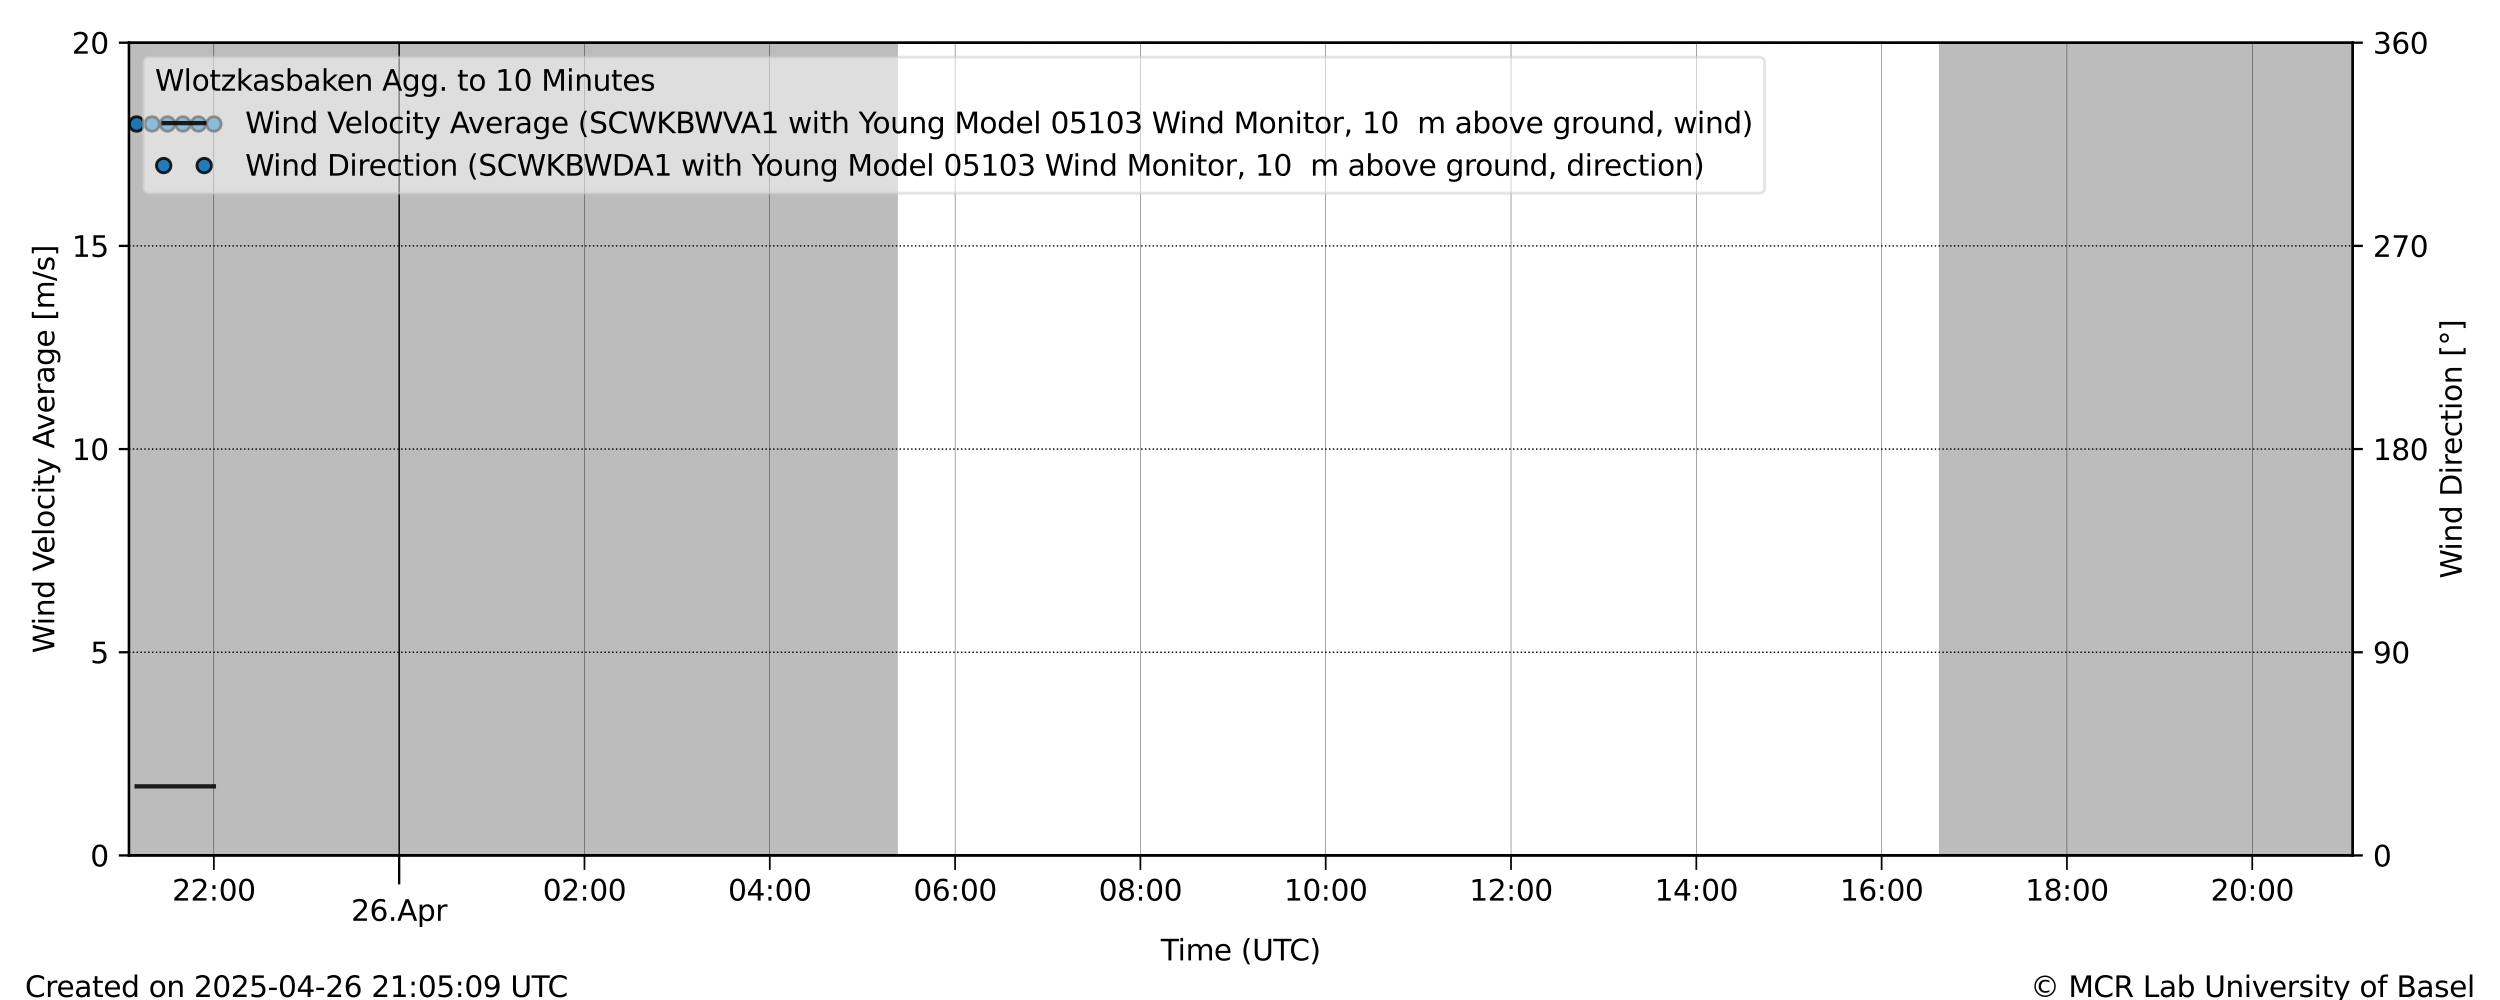 <?xml version="1.0" encoding="utf-8" standalone="no"?>
<!DOCTYPE svg PUBLIC "-//W3C//DTD SVG 1.1//EN"
  "http://www.w3.org/Graphics/SVG/1.1/DTD/svg11.dtd">
<svg xmlns:xlink="http://www.w3.org/1999/xlink" width="864pt" height="345.6pt" viewBox="0 0 864 345.6" xmlns="http://www.w3.org/2000/svg" version="1.1">
 <defs>
  <style type="text/css">*{stroke-linejoin: round; stroke-linecap: butt}</style>
 </defs>
 <g id="figure_1">
  <g id="patch_1">
   <path d="M 0 345.6 
L 864 345.6 
L 864 0 
L 0 0 
z
" style="fill: #ffffff"/>
  </g>
  <g id="axes_1">
   <g id="patch_2">
    <path d="M 44.57 295.64 
L 813.085 295.64 
L 813.085 14.76 
L 44.57 14.76 
z
" style="fill: #ffffff"/>
   </g>
   <g id="PolyCollection_1">
    <path d="M 44.57 14.76 
L 44.57 295.64 
L 45.104 295.64 
L 45.637 295.64 
L 46.171 295.64 
L 46.705 295.64 
L 47.238 295.64 
L 47.772 295.64 
L 48.306 295.64 
L 48.84 295.64 
L 49.373 295.64 
L 49.907 295.64 
L 50.441 295.64 
L 50.974 295.64 
L 51.508 295.64 
L 52.042 295.64 
L 52.575 295.64 
L 53.109 295.64 
L 53.643 295.64 
L 54.176 295.64 
L 54.71 295.64 
L 55.244 295.64 
L 55.778 295.64 
L 56.311 295.64 
L 56.845 295.64 
L 57.379 295.64 
L 57.912 295.64 
L 58.446 295.64 
L 58.98 295.64 
L 59.513 295.64 
L 60.047 295.64 
L 60.581 295.64 
L 61.114 295.64 
L 61.648 295.64 
L 62.182 295.64 
L 62.715 295.64 
L 63.249 295.64 
L 63.783 295.64 
L 64.317 295.64 
L 64.85 295.64 
L 65.384 295.64 
L 65.918 295.64 
L 66.451 295.64 
L 66.985 295.64 
L 67.519 295.64 
L 68.052 295.64 
L 68.586 295.64 
L 69.12 295.64 
L 69.653 295.64 
L 70.187 295.64 
L 70.721 295.64 
L 71.255 295.64 
L 71.788 295.64 
L 72.322 295.64 
L 72.856 295.64 
L 73.389 295.64 
L 73.923 295.64 
L 74.457 295.64 
L 74.99 295.64 
L 75.524 295.64 
L 76.058 295.64 
L 76.591 295.64 
L 77.125 295.64 
L 77.659 295.64 
L 78.193 295.64 
L 78.726 295.64 
L 79.26 295.64 
L 79.794 295.64 
L 80.327 295.64 
L 80.861 295.64 
L 81.395 295.64 
L 81.928 295.64 
L 82.462 295.64 
L 82.996 295.64 
L 83.529 295.64 
L 84.063 295.64 
L 84.597 295.64 
L 85.131 295.64 
L 85.664 295.64 
L 86.198 295.64 
L 86.732 295.64 
L 87.265 295.64 
L 87.799 295.64 
L 88.333 295.64 
L 88.866 295.64 
L 89.4 295.64 
L 89.934 295.64 
L 90.467 295.64 
L 91.001 295.64 
L 91.535 295.64 
L 92.068 295.64 
L 92.602 295.64 
L 93.136 295.64 
L 93.67 295.64 
L 94.203 295.64 
L 94.737 295.64 
L 95.271 295.64 
L 95.804 295.64 
L 96.338 295.64 
L 96.872 295.64 
L 97.405 295.64 
L 97.939 295.64 
L 98.473 295.64 
L 99.006 295.64 
L 99.54 295.64 
L 100.074 295.64 
L 100.608 295.64 
L 101.141 295.64 
L 101.675 295.64 
L 102.209 295.64 
L 102.742 295.64 
L 103.276 295.64 
L 103.81 295.64 
L 104.343 295.64 
L 104.877 295.64 
L 105.411 295.64 
L 105.944 295.64 
L 106.478 295.64 
L 107.012 295.64 
L 107.546 295.64 
L 108.079 295.64 
L 108.613 295.64 
L 109.147 295.64 
L 109.68 295.64 
L 110.214 295.64 
L 110.748 295.64 
L 111.281 295.64 
L 111.815 295.64 
L 112.349 295.64 
L 112.882 295.64 
L 113.416 295.64 
L 113.95 295.64 
L 114.484 295.64 
L 115.017 295.64 
L 115.551 295.64 
L 116.085 295.64 
L 116.618 295.64 
L 117.152 295.64 
L 117.686 295.64 
L 118.219 295.64 
L 118.753 295.64 
L 119.287 295.64 
L 119.82 295.64 
L 120.354 295.64 
L 120.888 295.64 
L 121.421 295.64 
L 121.955 295.64 
L 122.489 295.64 
L 123.023 295.64 
L 123.556 295.64 
L 124.09 295.64 
L 124.624 295.64 
L 125.157 295.64 
L 125.691 295.64 
L 126.225 295.64 
L 126.758 295.64 
L 127.292 295.64 
L 127.826 295.64 
L 128.359 295.64 
L 128.893 295.64 
L 129.427 295.64 
L 129.961 295.64 
L 130.494 295.64 
L 131.028 295.64 
L 131.562 295.64 
L 132.095 295.64 
L 132.629 295.64 
L 133.163 295.64 
L 133.696 295.64 
L 134.23 295.64 
L 134.764 295.64 
L 135.297 295.64 
L 135.831 295.64 
L 136.365 295.64 
L 136.899 295.64 
L 137.432 295.64 
L 137.966 295.64 
L 138.5 295.64 
L 139.033 295.64 
L 139.567 295.64 
L 140.101 295.64 
L 140.634 295.64 
L 141.168 295.64 
L 141.702 295.64 
L 142.235 295.64 
L 142.769 295.64 
L 143.303 295.64 
L 143.837 295.64 
L 144.37 295.64 
L 144.904 295.64 
L 145.438 295.64 
L 145.971 295.64 
L 146.505 295.64 
L 147.039 295.64 
L 147.572 295.64 
L 148.106 295.64 
L 148.64 295.64 
L 149.173 295.64 
L 149.707 295.64 
L 150.241 295.64 
L 150.775 295.64 
L 151.308 295.64 
L 151.842 295.64 
L 152.376 295.64 
L 152.909 295.64 
L 153.443 295.64 
L 153.977 295.64 
L 154.51 295.64 
L 155.044 295.64 
L 155.578 295.64 
L 156.111 295.64 
L 156.645 295.64 
L 157.179 295.64 
L 157.712 295.64 
L 158.246 295.64 
L 158.78 295.64 
L 159.314 295.64 
L 159.847 295.64 
L 160.381 295.64 
L 160.915 295.64 
L 161.448 295.64 
L 161.982 295.64 
L 162.516 295.64 
L 163.049 295.64 
L 163.583 295.64 
L 164.117 295.64 
L 164.65 295.64 
L 165.184 295.64 
L 165.718 295.64 
L 166.252 295.64 
L 166.785 295.64 
L 167.319 295.64 
L 167.853 295.64 
L 168.386 295.64 
L 168.92 295.64 
L 169.454 295.64 
L 169.987 295.64 
L 170.521 295.64 
L 171.055 295.64 
L 171.588 295.64 
L 172.122 295.64 
L 172.656 295.64 
L 173.19 295.64 
L 173.723 295.64 
L 174.257 295.64 
L 174.791 295.64 
L 175.324 295.64 
L 175.858 295.64 
L 176.392 295.64 
L 176.925 295.64 
L 177.459 295.64 
L 177.993 295.64 
L 178.526 295.64 
L 179.06 295.64 
L 179.594 295.64 
L 180.128 295.64 
L 180.661 295.64 
L 181.195 295.64 
L 181.729 295.64 
L 182.262 295.64 
L 182.796 295.64 
L 183.33 295.64 
L 183.863 295.64 
L 184.397 295.64 
L 184.931 295.64 
L 185.464 295.64 
L 185.998 295.64 
L 186.532 295.64 
L 187.065 295.64 
L 187.599 295.64 
L 188.133 295.64 
L 188.667 295.64 
L 189.2 295.64 
L 189.734 295.64 
L 190.268 295.64 
L 190.801 295.64 
L 191.335 295.64 
L 191.869 295.64 
L 192.402 295.64 
L 192.936 295.64 
L 193.47 295.64 
L 194.003 295.64 
L 194.537 295.64 
L 195.071 295.64 
L 195.605 295.64 
L 196.138 295.64 
L 196.672 295.64 
L 197.206 295.64 
L 197.739 295.64 
L 198.273 295.64 
L 198.807 295.64 
L 199.34 295.64 
L 199.874 295.64 
L 200.408 295.64 
L 200.941 295.64 
L 201.475 295.64 
L 202.009 295.64 
L 202.543 295.64 
L 203.076 295.64 
L 203.61 295.64 
L 204.144 295.64 
L 204.677 295.64 
L 205.211 295.64 
L 205.745 295.64 
L 206.278 295.64 
L 206.812 295.64 
L 207.346 295.64 
L 207.879 295.64 
L 208.413 295.64 
L 208.947 295.64 
L 209.481 295.64 
L 210.014 295.64 
L 210.548 295.64 
L 211.082 295.64 
L 211.615 295.64 
L 212.149 295.64 
L 212.683 295.64 
L 213.216 295.64 
L 213.75 295.64 
L 214.284 295.64 
L 214.817 295.64 
L 215.351 295.64 
L 215.885 295.64 
L 216.418 295.64 
L 216.952 295.64 
L 217.486 295.64 
L 218.02 295.64 
L 218.553 295.64 
L 219.087 295.64 
L 219.621 295.64 
L 220.154 295.64 
L 220.688 295.64 
L 221.222 295.64 
L 221.755 295.64 
L 222.289 295.64 
L 222.823 295.64 
L 223.356 295.64 
L 223.89 295.64 
L 224.424 295.64 
L 224.958 295.64 
L 225.491 295.64 
L 226.025 295.64 
L 226.559 295.64 
L 227.092 295.64 
L 227.626 295.64 
L 228.16 295.64 
L 228.693 295.64 
L 229.227 295.64 
L 229.761 295.64 
L 230.294 295.64 
L 230.828 295.64 
L 231.362 295.64 
L 231.896 295.64 
L 232.429 295.64 
L 232.963 295.64 
L 233.497 295.64 
L 234.03 295.64 
L 234.564 295.64 
L 235.098 295.64 
L 235.631 295.64 
L 236.165 295.64 
L 236.699 295.64 
L 237.232 295.64 
L 237.766 295.64 
L 238.3 295.64 
L 238.834 295.64 
L 239.367 295.64 
L 239.901 295.64 
L 240.435 295.64 
L 240.968 295.64 
L 241.502 295.64 
L 242.036 295.64 
L 242.569 295.64 
L 243.103 295.64 
L 243.637 295.64 
L 244.17 295.64 
L 244.704 295.64 
L 245.238 295.64 
L 245.771 295.64 
L 246.305 295.64 
L 246.839 295.64 
L 247.373 295.64 
L 247.906 295.64 
L 248.44 295.64 
L 248.974 295.64 
L 249.507 295.64 
L 250.041 295.64 
L 250.575 295.64 
L 251.108 295.64 
L 251.642 295.64 
L 252.176 295.64 
L 252.709 295.64 
L 253.243 295.64 
L 253.777 295.64 
L 254.311 295.64 
L 254.844 295.64 
L 255.378 295.64 
L 255.912 295.64 
L 256.445 295.64 
L 256.979 295.64 
L 257.513 295.64 
L 258.046 295.64 
L 258.58 295.64 
L 259.114 295.64 
L 259.647 295.64 
L 260.181 295.64 
L 260.715 295.64 
L 261.249 295.64 
L 261.782 295.64 
L 262.316 295.64 
L 262.85 295.64 
L 263.383 295.64 
L 263.917 295.64 
L 264.451 295.64 
L 264.984 295.64 
L 265.518 295.64 
L 266.052 295.64 
L 266.585 295.64 
L 267.119 295.64 
L 267.653 295.64 
L 268.187 295.64 
L 268.72 295.64 
L 269.254 295.64 
L 269.788 295.64 
L 270.321 295.64 
L 270.855 295.64 
L 271.389 295.64 
L 271.922 295.64 
L 272.456 295.64 
L 272.99 295.64 
L 273.523 295.64 
L 274.057 295.64 
L 274.591 295.64 
L 275.125 295.64 
L 275.658 295.64 
L 276.192 295.64 
L 276.726 295.64 
L 277.259 295.64 
L 277.793 295.64 
L 278.327 295.64 
L 278.86 295.64 
L 279.394 295.64 
L 279.928 295.64 
L 280.461 295.64 
L 280.995 295.64 
L 281.529 295.64 
L 282.062 295.64 
L 282.596 295.64 
L 283.13 295.64 
L 283.664 295.64 
L 284.197 295.64 
L 284.731 295.64 
L 285.265 295.64 
L 285.798 295.64 
L 286.332 295.64 
L 286.866 295.64 
L 287.399 295.64 
L 287.933 295.64 
L 288.467 295.64 
L 289 295.64 
L 289.534 295.64 
L 290.068 295.64 
L 290.602 295.64 
L 291.135 295.64 
L 291.669 295.64 
L 292.203 295.64 
L 292.736 295.64 
L 293.27 295.64 
L 293.804 295.64 
L 294.337 295.64 
L 294.871 295.64 
L 295.405 295.64 
L 295.938 295.64 
L 296.472 295.64 
L 297.006 295.64 
L 297.54 295.64 
L 298.073 295.64 
L 298.607 295.64 
L 299.141 295.64 
L 299.674 295.64 
L 300.208 295.64 
L 300.742 295.64 
L 301.275 295.64 
L 301.809 295.64 
L 302.343 295.64 
L 302.876 295.64 
L 303.41 295.64 
L 303.944 295.64 
L 304.478 295.64 
L 305.011 295.64 
L 305.545 295.64 
L 306.079 295.64 
L 306.612 295.64 
L 307.146 295.64 
L 307.68 295.64 
L 308.213 295.64 
L 308.747 295.64 
L 309.281 295.64 
L 309.814 295.64 
L 309.814 14.76 
L 309.814 14.76 
L 309.281 14.76 
L 308.747 14.76 
L 308.213 14.76 
L 307.68 14.76 
L 307.146 14.76 
L 306.612 14.76 
L 306.079 14.76 
L 305.545 14.76 
L 305.011 14.76 
L 304.478 14.76 
L 303.944 14.76 
L 303.41 14.76 
L 302.876 14.76 
L 302.343 14.76 
L 301.809 14.76 
L 301.275 14.76 
L 300.742 14.76 
L 300.208 14.76 
L 299.674 14.76 
L 299.141 14.76 
L 298.607 14.76 
L 298.073 14.76 
L 297.54 14.76 
L 297.006 14.76 
L 296.472 14.76 
L 295.938 14.76 
L 295.405 14.76 
L 294.871 14.76 
L 294.337 14.76 
L 293.804 14.76 
L 293.27 14.76 
L 292.736 14.76 
L 292.203 14.76 
L 291.669 14.76 
L 291.135 14.76 
L 290.602 14.76 
L 290.068 14.76 
L 289.534 14.76 
L 289 14.76 
L 288.467 14.76 
L 287.933 14.76 
L 287.399 14.76 
L 286.866 14.76 
L 286.332 14.76 
L 285.798 14.76 
L 285.265 14.76 
L 284.731 14.76 
L 284.197 14.76 
L 283.664 14.76 
L 283.13 14.76 
L 282.596 14.76 
L 282.062 14.76 
L 281.529 14.76 
L 280.995 14.76 
L 280.461 14.76 
L 279.928 14.76 
L 279.394 14.76 
L 278.86 14.76 
L 278.327 14.76 
L 277.793 14.76 
L 277.259 14.76 
L 276.726 14.76 
L 276.192 14.76 
L 275.658 14.76 
L 275.125 14.76 
L 274.591 14.76 
L 274.057 14.76 
L 273.523 14.76 
L 272.99 14.76 
L 272.456 14.76 
L 271.922 14.76 
L 271.389 14.76 
L 270.855 14.76 
L 270.321 14.76 
L 269.788 14.76 
L 269.254 14.76 
L 268.72 14.76 
L 268.187 14.76 
L 267.653 14.76 
L 267.119 14.76 
L 266.585 14.76 
L 266.052 14.76 
L 265.518 14.76 
L 264.984 14.76 
L 264.451 14.76 
L 263.917 14.76 
L 263.383 14.76 
L 262.85 14.76 
L 262.316 14.76 
L 261.782 14.76 
L 261.249 14.76 
L 260.715 14.76 
L 260.181 14.76 
L 259.647 14.76 
L 259.114 14.76 
L 258.58 14.76 
L 258.046 14.76 
L 257.513 14.76 
L 256.979 14.76 
L 256.445 14.76 
L 255.912 14.76 
L 255.378 14.76 
L 254.844 14.76 
L 254.311 14.76 
L 253.777 14.76 
L 253.243 14.76 
L 252.709 14.76 
L 252.176 14.76 
L 251.642 14.76 
L 251.108 14.76 
L 250.575 14.76 
L 250.041 14.76 
L 249.507 14.76 
L 248.974 14.76 
L 248.44 14.76 
L 247.906 14.76 
L 247.373 14.76 
L 246.839 14.76 
L 246.305 14.76 
L 245.771 14.76 
L 245.238 14.76 
L 244.704 14.76 
L 244.17 14.76 
L 243.637 14.76 
L 243.103 14.76 
L 242.569 14.76 
L 242.036 14.76 
L 241.502 14.76 
L 240.968 14.76 
L 240.435 14.76 
L 239.901 14.76 
L 239.367 14.76 
L 238.834 14.76 
L 238.3 14.76 
L 237.766 14.76 
L 237.232 14.76 
L 236.699 14.76 
L 236.165 14.76 
L 235.631 14.76 
L 235.098 14.76 
L 234.564 14.76 
L 234.03 14.76 
L 233.497 14.76 
L 232.963 14.76 
L 232.429 14.76 
L 231.896 14.76 
L 231.362 14.76 
L 230.828 14.76 
L 230.294 14.76 
L 229.761 14.76 
L 229.227 14.76 
L 228.693 14.76 
L 228.16 14.76 
L 227.626 14.76 
L 227.092 14.76 
L 226.559 14.76 
L 226.025 14.76 
L 225.491 14.76 
L 224.958 14.76 
L 224.424 14.76 
L 223.89 14.76 
L 223.356 14.76 
L 222.823 14.76 
L 222.289 14.76 
L 221.755 14.76 
L 221.222 14.76 
L 220.688 14.76 
L 220.154 14.76 
L 219.621 14.76 
L 219.087 14.76 
L 218.553 14.76 
L 218.02 14.76 
L 217.486 14.76 
L 216.952 14.76 
L 216.418 14.76 
L 215.885 14.76 
L 215.351 14.76 
L 214.817 14.76 
L 214.284 14.76 
L 213.75 14.76 
L 213.216 14.76 
L 212.683 14.76 
L 212.149 14.76 
L 211.615 14.76 
L 211.082 14.76 
L 210.548 14.76 
L 210.014 14.76 
L 209.481 14.76 
L 208.947 14.76 
L 208.413 14.76 
L 207.879 14.76 
L 207.346 14.76 
L 206.812 14.76 
L 206.278 14.76 
L 205.745 14.76 
L 205.211 14.76 
L 204.677 14.76 
L 204.144 14.76 
L 203.61 14.76 
L 203.076 14.76 
L 202.543 14.76 
L 202.009 14.76 
L 201.475 14.76 
L 200.941 14.76 
L 200.408 14.76 
L 199.874 14.76 
L 199.34 14.76 
L 198.807 14.76 
L 198.273 14.76 
L 197.739 14.76 
L 197.206 14.76 
L 196.672 14.76 
L 196.138 14.76 
L 195.605 14.76 
L 195.071 14.76 
L 194.537 14.76 
L 194.003 14.76 
L 193.47 14.76 
L 192.936 14.76 
L 192.402 14.76 
L 191.869 14.76 
L 191.335 14.76 
L 190.801 14.76 
L 190.268 14.76 
L 189.734 14.76 
L 189.2 14.76 
L 188.667 14.76 
L 188.133 14.76 
L 187.599 14.76 
L 187.065 14.76 
L 186.532 14.76 
L 185.998 14.76 
L 185.464 14.76 
L 184.931 14.76 
L 184.397 14.76 
L 183.863 14.76 
L 183.33 14.76 
L 182.796 14.76 
L 182.262 14.76 
L 181.729 14.76 
L 181.195 14.76 
L 180.661 14.76 
L 180.128 14.76 
L 179.594 14.76 
L 179.06 14.76 
L 178.526 14.76 
L 177.993 14.76 
L 177.459 14.76 
L 176.925 14.76 
L 176.392 14.76 
L 175.858 14.76 
L 175.324 14.76 
L 174.791 14.76 
L 174.257 14.76 
L 173.723 14.76 
L 173.19 14.76 
L 172.656 14.76 
L 172.122 14.76 
L 171.588 14.76 
L 171.055 14.76 
L 170.521 14.76 
L 169.987 14.76 
L 169.454 14.76 
L 168.92 14.76 
L 168.386 14.76 
L 167.853 14.76 
L 167.319 14.76 
L 166.785 14.76 
L 166.252 14.76 
L 165.718 14.76 
L 165.184 14.76 
L 164.65 14.76 
L 164.117 14.76 
L 163.583 14.76 
L 163.049 14.76 
L 162.516 14.76 
L 161.982 14.76 
L 161.448 14.76 
L 160.915 14.76 
L 160.381 14.76 
L 159.847 14.76 
L 159.314 14.76 
L 158.78 14.76 
L 158.246 14.76 
L 157.712 14.76 
L 157.179 14.76 
L 156.645 14.76 
L 156.111 14.76 
L 155.578 14.76 
L 155.044 14.76 
L 154.51 14.76 
L 153.977 14.76 
L 153.443 14.76 
L 152.909 14.76 
L 152.376 14.76 
L 151.842 14.76 
L 151.308 14.76 
L 150.775 14.76 
L 150.241 14.76 
L 149.707 14.76 
L 149.173 14.76 
L 148.64 14.76 
L 148.106 14.76 
L 147.572 14.76 
L 147.039 14.76 
L 146.505 14.76 
L 145.971 14.76 
L 145.438 14.76 
L 144.904 14.76 
L 144.37 14.76 
L 143.837 14.76 
L 143.303 14.76 
L 142.769 14.76 
L 142.235 14.76 
L 141.702 14.76 
L 141.168 14.76 
L 140.634 14.76 
L 140.101 14.76 
L 139.567 14.76 
L 139.033 14.76 
L 138.5 14.76 
L 137.966 14.76 
L 137.432 14.76 
L 136.899 14.76 
L 136.365 14.76 
L 135.831 14.76 
L 135.297 14.76 
L 134.764 14.76 
L 134.23 14.76 
L 133.696 14.76 
L 133.163 14.76 
L 132.629 14.76 
L 132.095 14.76 
L 131.562 14.76 
L 131.028 14.76 
L 130.494 14.76 
L 129.961 14.76 
L 129.427 14.76 
L 128.893 14.76 
L 128.359 14.76 
L 127.826 14.76 
L 127.292 14.76 
L 126.758 14.76 
L 126.225 14.76 
L 125.691 14.76 
L 125.157 14.76 
L 124.624 14.76 
L 124.09 14.76 
L 123.556 14.76 
L 123.023 14.76 
L 122.489 14.76 
L 121.955 14.76 
L 121.421 14.76 
L 120.888 14.76 
L 120.354 14.76 
L 119.82 14.76 
L 119.287 14.76 
L 118.753 14.76 
L 118.219 14.76 
L 117.686 14.76 
L 117.152 14.76 
L 116.618 14.76 
L 116.085 14.76 
L 115.551 14.76 
L 115.017 14.76 
L 114.484 14.76 
L 113.95 14.76 
L 113.416 14.76 
L 112.882 14.76 
L 112.349 14.76 
L 111.815 14.76 
L 111.281 14.76 
L 110.748 14.76 
L 110.214 14.76 
L 109.68 14.76 
L 109.147 14.76 
L 108.613 14.76 
L 108.079 14.76 
L 107.546 14.76 
L 107.012 14.76 
L 106.478 14.76 
L 105.944 14.76 
L 105.411 14.76 
L 104.877 14.76 
L 104.343 14.76 
L 103.81 14.76 
L 103.276 14.76 
L 102.742 14.76 
L 102.209 14.76 
L 101.675 14.76 
L 101.141 14.76 
L 100.608 14.76 
L 100.074 14.76 
L 99.54 14.76 
L 99.006 14.76 
L 98.473 14.76 
L 97.939 14.76 
L 97.405 14.76 
L 96.872 14.76 
L 96.338 14.76 
L 95.804 14.76 
L 95.271 14.76 
L 94.737 14.76 
L 94.203 14.76 
L 93.67 14.76 
L 93.136 14.76 
L 92.602 14.76 
L 92.068 14.76 
L 91.535 14.76 
L 91.001 14.76 
L 90.467 14.76 
L 89.934 14.76 
L 89.4 14.76 
L 88.866 14.76 
L 88.333 14.76 
L 87.799 14.76 
L 87.265 14.76 
L 86.732 14.76 
L 86.198 14.76 
L 85.664 14.76 
L 85.131 14.76 
L 84.597 14.76 
L 84.063 14.76 
L 83.529 14.76 
L 82.996 14.76 
L 82.462 14.76 
L 81.928 14.76 
L 81.395 14.76 
L 80.861 14.76 
L 80.327 14.76 
L 79.794 14.76 
L 79.26 14.76 
L 78.726 14.76 
L 78.193 14.76 
L 77.659 14.76 
L 77.125 14.76 
L 76.591 14.76 
L 76.058 14.76 
L 75.524 14.76 
L 74.99 14.76 
L 74.457 14.76 
L 73.923 14.76 
L 73.389 14.76 
L 72.856 14.76 
L 72.322 14.76 
L 71.788 14.76 
L 71.255 14.76 
L 70.721 14.76 
L 70.187 14.76 
L 69.653 14.76 
L 69.12 14.76 
L 68.586 14.76 
L 68.052 14.76 
L 67.519 14.76 
L 66.985 14.76 
L 66.451 14.76 
L 65.918 14.76 
L 65.384 14.76 
L 64.85 14.76 
L 64.317 14.76 
L 63.783 14.76 
L 63.249 14.76 
L 62.715 14.76 
L 62.182 14.76 
L 61.648 14.76 
L 61.114 14.76 
L 60.581 14.76 
L 60.047 14.76 
L 59.513 14.76 
L 58.98 14.76 
L 58.446 14.76 
L 57.912 14.76 
L 57.379 14.76 
L 56.845 14.76 
L 56.311 14.76 
L 55.778 14.76 
L 55.244 14.76 
L 54.71 14.76 
L 54.176 14.76 
L 53.643 14.76 
L 53.109 14.76 
L 52.575 14.76 
L 52.042 14.76 
L 51.508 14.76 
L 50.974 14.76 
L 50.441 14.76 
L 49.907 14.76 
L 49.373 14.76 
L 48.84 14.76 
L 48.306 14.76 
L 47.772 14.76 
L 47.238 14.76 
L 46.705 14.76 
L 46.171 14.76 
L 45.637 14.76 
L 45.104 14.76 
L 44.57 14.76 
z
" clip-path="url(#p471417831e)" style="fill: #bcbcbc; stroke: #bcbcbc"/>
    <path d="M 670.59 14.76 
L 670.59 295.64 
L 671.123 295.64 
L 671.657 295.64 
L 672.191 295.64 
L 672.724 295.64 
L 673.258 295.64 
L 673.792 295.64 
L 674.325 295.64 
L 674.859 295.64 
L 675.393 295.64 
L 675.926 295.64 
L 676.46 295.64 
L 676.994 295.64 
L 677.527 295.64 
L 678.061 295.64 
L 678.595 295.64 
L 679.129 295.64 
L 679.662 295.64 
L 680.196 295.64 
L 680.73 295.64 
L 681.263 295.64 
L 681.797 295.64 
L 682.331 295.64 
L 682.864 295.64 
L 683.398 295.64 
L 683.932 295.64 
L 684.465 295.64 
L 684.999 295.64 
L 685.533 295.64 
L 686.067 295.64 
L 686.6 295.64 
L 687.134 295.64 
L 687.668 295.64 
L 688.201 295.64 
L 688.735 295.64 
L 689.269 295.64 
L 689.802 295.64 
L 690.336 295.64 
L 690.87 295.64 
L 691.403 295.64 
L 691.937 295.64 
L 692.471 295.64 
L 693.005 295.64 
L 693.538 295.64 
L 694.072 295.64 
L 694.606 295.64 
L 695.139 295.64 
L 695.673 295.64 
L 696.207 295.64 
L 696.74 295.64 
L 697.274 295.64 
L 697.808 295.64 
L 698.341 295.64 
L 698.875 295.64 
L 699.409 295.64 
L 699.943 295.64 
L 700.476 295.64 
L 701.01 295.64 
L 701.544 295.64 
L 702.077 295.64 
L 702.611 295.64 
L 703.145 295.64 
L 703.678 295.64 
L 704.212 295.64 
L 704.746 295.64 
L 705.279 295.64 
L 705.813 295.64 
L 706.347 295.64 
L 706.88 295.64 
L 707.414 295.64 
L 707.948 295.64 
L 708.482 295.64 
L 709.015 295.64 
L 709.549 295.64 
L 710.083 295.64 
L 710.616 295.64 
L 711.15 295.64 
L 711.684 295.64 
L 712.217 295.64 
L 712.751 295.64 
L 713.285 295.64 
L 713.818 295.64 
L 714.352 295.64 
L 714.886 295.64 
L 715.42 295.64 
L 715.953 295.64 
L 716.487 295.64 
L 717.021 295.64 
L 717.554 295.64 
L 718.088 295.64 
L 718.622 295.64 
L 719.155 295.64 
L 719.689 295.64 
L 720.223 295.64 
L 720.756 295.64 
L 721.29 295.64 
L 721.824 295.64 
L 722.358 295.64 
L 722.891 295.64 
L 723.425 295.64 
L 723.959 295.64 
L 724.492 295.64 
L 725.026 295.64 
L 725.56 295.64 
L 726.093 295.64 
L 726.627 295.64 
L 727.161 295.64 
L 727.694 295.64 
L 728.228 295.64 
L 728.762 295.64 
L 729.296 295.64 
L 729.829 295.64 
L 730.363 295.64 
L 730.897 295.64 
L 731.43 295.64 
L 731.964 295.64 
L 732.498 295.64 
L 733.031 295.64 
L 733.565 295.64 
L 734.099 295.64 
L 734.632 295.64 
L 735.166 295.64 
L 735.7 295.64 
L 736.234 295.64 
L 736.767 295.64 
L 737.301 295.64 
L 737.835 295.64 
L 738.368 295.64 
L 738.902 295.64 
L 739.436 295.64 
L 739.969 295.64 
L 740.503 295.64 
L 741.037 295.64 
L 741.57 295.64 
L 742.104 295.64 
L 742.638 295.64 
L 743.171 295.64 
L 743.705 295.64 
L 744.239 295.64 
L 744.773 295.64 
L 745.306 295.64 
L 745.84 295.64 
L 746.374 295.64 
L 746.907 295.64 
L 747.441 295.64 
L 747.975 295.64 
L 748.508 295.64 
L 749.042 295.64 
L 749.576 295.64 
L 750.109 295.64 
L 750.643 295.64 
L 751.177 295.64 
L 751.711 295.64 
L 752.244 295.64 
L 752.778 295.64 
L 753.312 295.64 
L 753.845 295.64 
L 754.379 295.64 
L 754.913 295.64 
L 755.446 295.64 
L 755.98 295.64 
L 756.514 295.64 
L 757.047 295.64 
L 757.581 295.64 
L 758.115 295.64 
L 758.649 295.64 
L 759.182 295.64 
L 759.716 295.64 
L 760.25 295.64 
L 760.783 295.64 
L 761.317 295.64 
L 761.851 295.64 
L 762.384 295.64 
L 762.918 295.64 
L 763.452 295.64 
L 763.985 295.64 
L 764.519 295.64 
L 765.053 295.64 
L 765.587 295.64 
L 766.12 295.64 
L 766.654 295.64 
L 767.188 295.64 
L 767.721 295.64 
L 768.255 295.64 
L 768.789 295.64 
L 769.322 295.64 
L 769.856 295.64 
L 770.39 295.64 
L 770.923 295.64 
L 771.457 295.64 
L 771.991 295.64 
L 772.524 295.64 
L 773.058 295.64 
L 773.592 295.64 
L 774.126 295.64 
L 774.659 295.64 
L 775.193 295.64 
L 775.727 295.64 
L 776.26 295.64 
L 776.794 295.64 
L 777.328 295.64 
L 777.861 295.64 
L 778.395 295.64 
L 778.929 295.64 
L 779.462 295.64 
L 779.996 295.64 
L 780.53 295.64 
L 781.064 295.64 
L 781.597 295.64 
L 782.131 295.64 
L 782.665 295.64 
L 783.198 295.64 
L 783.732 295.64 
L 784.266 295.64 
L 784.799 295.64 
L 785.333 295.64 
L 785.867 295.64 
L 786.4 295.64 
L 786.934 295.64 
L 787.468 295.64 
L 788.002 295.64 
L 788.535 295.64 
L 789.069 295.64 
L 789.603 295.64 
L 790.136 295.64 
L 790.67 295.64 
L 791.204 295.64 
L 791.737 295.64 
L 792.271 295.64 
L 792.805 295.64 
L 793.338 295.64 
L 793.872 295.64 
L 794.406 295.64 
L 794.94 295.64 
L 795.473 295.64 
L 796.007 295.64 
L 796.541 295.64 
L 797.074 295.64 
L 797.608 295.64 
L 798.142 295.64 
L 798.675 295.64 
L 799.209 295.64 
L 799.743 295.64 
L 800.276 295.64 
L 800.81 295.64 
L 801.344 295.64 
L 801.877 295.64 
L 802.411 295.64 
L 802.945 295.64 
L 803.479 295.64 
L 804.012 295.64 
L 804.546 295.64 
L 805.08 295.64 
L 805.613 295.64 
L 806.147 295.64 
L 806.681 295.64 
L 807.214 295.64 
L 807.748 295.64 
L 808.282 295.64 
L 808.815 295.64 
L 809.349 295.64 
L 809.883 295.64 
L 810.417 295.64 
L 810.95 295.64 
L 811.484 295.64 
L 812.018 295.64 
L 812.551 295.64 
L 813.085 295.64 
L 813.085 14.76 
L 813.085 14.76 
L 812.551 14.76 
L 812.018 14.76 
L 811.484 14.76 
L 810.95 14.76 
L 810.417 14.76 
L 809.883 14.76 
L 809.349 14.76 
L 808.815 14.76 
L 808.282 14.76 
L 807.748 14.76 
L 807.214 14.76 
L 806.681 14.76 
L 806.147 14.76 
L 805.613 14.76 
L 805.08 14.76 
L 804.546 14.76 
L 804.012 14.76 
L 803.479 14.76 
L 802.945 14.76 
L 802.411 14.76 
L 801.877 14.76 
L 801.344 14.76 
L 800.81 14.76 
L 800.276 14.76 
L 799.743 14.76 
L 799.209 14.76 
L 798.675 14.76 
L 798.142 14.76 
L 797.608 14.76 
L 797.074 14.76 
L 796.541 14.76 
L 796.007 14.76 
L 795.473 14.76 
L 794.94 14.76 
L 794.406 14.76 
L 793.872 14.76 
L 793.338 14.76 
L 792.805 14.76 
L 792.271 14.76 
L 791.737 14.76 
L 791.204 14.76 
L 790.67 14.76 
L 790.136 14.76 
L 789.603 14.76 
L 789.069 14.76 
L 788.535 14.76 
L 788.002 14.76 
L 787.468 14.76 
L 786.934 14.76 
L 786.4 14.76 
L 785.867 14.76 
L 785.333 14.76 
L 784.799 14.76 
L 784.266 14.76 
L 783.732 14.76 
L 783.198 14.76 
L 782.665 14.76 
L 782.131 14.76 
L 781.597 14.76 
L 781.064 14.76 
L 780.53 14.76 
L 779.996 14.76 
L 779.462 14.76 
L 778.929 14.76 
L 778.395 14.76 
L 777.861 14.76 
L 777.328 14.76 
L 776.794 14.76 
L 776.26 14.76 
L 775.727 14.76 
L 775.193 14.76 
L 774.659 14.76 
L 774.126 14.76 
L 773.592 14.76 
L 773.058 14.76 
L 772.524 14.76 
L 771.991 14.76 
L 771.457 14.76 
L 770.923 14.76 
L 770.39 14.76 
L 769.856 14.76 
L 769.322 14.76 
L 768.789 14.76 
L 768.255 14.76 
L 767.721 14.76 
L 767.188 14.76 
L 766.654 14.76 
L 766.12 14.76 
L 765.587 14.76 
L 765.053 14.76 
L 764.519 14.76 
L 763.985 14.76 
L 763.452 14.76 
L 762.918 14.76 
L 762.384 14.76 
L 761.851 14.76 
L 761.317 14.76 
L 760.783 14.76 
L 760.25 14.76 
L 759.716 14.76 
L 759.182 14.76 
L 758.649 14.76 
L 758.115 14.76 
L 757.581 14.76 
L 757.047 14.76 
L 756.514 14.76 
L 755.98 14.76 
L 755.446 14.76 
L 754.913 14.76 
L 754.379 14.76 
L 753.845 14.76 
L 753.312 14.76 
L 752.778 14.76 
L 752.244 14.76 
L 751.711 14.76 
L 751.177 14.76 
L 750.643 14.76 
L 750.109 14.76 
L 749.576 14.76 
L 749.042 14.76 
L 748.508 14.76 
L 747.975 14.76 
L 747.441 14.76 
L 746.907 14.76 
L 746.374 14.76 
L 745.84 14.76 
L 745.306 14.76 
L 744.773 14.76 
L 744.239 14.76 
L 743.705 14.76 
L 743.171 14.76 
L 742.638 14.76 
L 742.104 14.76 
L 741.57 14.76 
L 741.037 14.76 
L 740.503 14.76 
L 739.969 14.76 
L 739.436 14.76 
L 738.902 14.76 
L 738.368 14.76 
L 737.835 14.76 
L 737.301 14.76 
L 736.767 14.76 
L 736.234 14.76 
L 735.7 14.76 
L 735.166 14.76 
L 734.632 14.76 
L 734.099 14.76 
L 733.565 14.76 
L 733.031 14.76 
L 732.498 14.76 
L 731.964 14.76 
L 731.43 14.76 
L 730.897 14.76 
L 730.363 14.76 
L 729.829 14.76 
L 729.296 14.76 
L 728.762 14.76 
L 728.228 14.76 
L 727.694 14.76 
L 727.161 14.76 
L 726.627 14.76 
L 726.093 14.76 
L 725.56 14.76 
L 725.026 14.76 
L 724.492 14.76 
L 723.959 14.76 
L 723.425 14.76 
L 722.891 14.76 
L 722.358 14.76 
L 721.824 14.76 
L 721.29 14.76 
L 720.756 14.76 
L 720.223 14.76 
L 719.689 14.76 
L 719.155 14.76 
L 718.622 14.76 
L 718.088 14.76 
L 717.554 14.76 
L 717.021 14.76 
L 716.487 14.76 
L 715.953 14.76 
L 715.42 14.76 
L 714.886 14.76 
L 714.352 14.76 
L 713.818 14.76 
L 713.285 14.76 
L 712.751 14.76 
L 712.217 14.76 
L 711.684 14.76 
L 711.15 14.76 
L 710.616 14.76 
L 710.083 14.76 
L 709.549 14.76 
L 709.015 14.76 
L 708.482 14.76 
L 707.948 14.76 
L 707.414 14.76 
L 706.88 14.76 
L 706.347 14.76 
L 705.813 14.76 
L 705.279 14.76 
L 704.746 14.76 
L 704.212 14.76 
L 703.678 14.76 
L 703.145 14.76 
L 702.611 14.76 
L 702.077 14.76 
L 701.544 14.76 
L 701.01 14.76 
L 700.476 14.76 
L 699.943 14.76 
L 699.409 14.76 
L 698.875 14.76 
L 698.341 14.76 
L 697.808 14.76 
L 697.274 14.76 
L 696.74 14.76 
L 696.207 14.76 
L 695.673 14.76 
L 695.139 14.76 
L 694.606 14.76 
L 694.072 14.76 
L 693.538 14.76 
L 693.005 14.76 
L 692.471 14.76 
L 691.937 14.76 
L 691.403 14.76 
L 690.87 14.76 
L 690.336 14.76 
L 689.802 14.76 
L 689.269 14.76 
L 688.735 14.76 
L 688.201 14.76 
L 687.668 14.76 
L 687.134 14.76 
L 686.6 14.76 
L 686.067 14.76 
L 685.533 14.76 
L 684.999 14.76 
L 684.465 14.76 
L 683.932 14.76 
L 683.398 14.76 
L 682.864 14.76 
L 682.331 14.76 
L 681.797 14.76 
L 681.263 14.76 
L 680.73 14.76 
L 680.196 14.76 
L 679.662 14.76 
L 679.129 14.76 
L 678.595 14.76 
L 678.061 14.76 
L 677.527 14.76 
L 676.994 14.76 
L 676.46 14.76 
L 675.926 14.76 
L 675.393 14.76 
L 674.859 14.76 
L 674.325 14.76 
L 673.792 14.76 
L 673.258 14.76 
L 672.724 14.76 
L 672.191 14.76 
L 671.657 14.76 
L 671.123 14.76 
L 670.59 14.76 
z
" clip-path="url(#p471417831e)" style="fill: #bcbcbc; stroke: #bcbcbc"/>
   </g>
   <g id="line2d_1">
    <path d="M 47.223 271.765 
L 73.908 271.765 
L 73.908 271.765 
" clip-path="url(#p471417831e)" style="fill: none; stroke: #000000; stroke-opacity: 0.85; stroke-width: 1.5; stroke-linecap: square"/>
   </g>
   <g id="matplotlib.axis_1">
    <g id="xtick_1">
     <g id="line2d_2">
      <path d="M 137.951 295.64 
L 137.951 14.76 
" clip-path="url(#p471417831e)" style="fill: none; stroke: #000000; stroke-width: 0.5; stroke-linecap: square"/>
     </g>
     <g id="line2d_3">
      <defs>
       <path id="m3a6bbc011b" d="M 0 0 
L 0 10 
" style="stroke: #000000; stroke-width: 0.8"/>
      </defs>
      <g>
       <use xlink:href="#m3a6bbc011b" x="137.951" y="295.64" style="stroke: #000000; stroke-width: 0.8"/>
      </g>
     </g>
     <g id="text_1">
      <!-- 26.Apr -->
      <g transform="translate(121.349 318.238) scale(0.1 -0.1)">
       <defs>
        <path id="DejaVuSans-32" d="M 1228 531 
L 3431 531 
L 3431 0 
L 469 0 
L 469 531 
Q 828 903 1448 1529 
Q 2069 2156 2228 2338 
Q 2531 2678 2651 2914 
Q 2772 3150 2772 3378 
Q 2772 3750 2511 3984 
Q 2250 4219 1831 4219 
Q 1534 4219 1204 4116 
Q 875 4013 500 3803 
L 500 4441 
Q 881 4594 1212 4672 
Q 1544 4750 1819 4750 
Q 2544 4750 2975 4387 
Q 3406 4025 3406 3419 
Q 3406 3131 3298 2873 
Q 3191 2616 2906 2266 
Q 2828 2175 2409 1742 
Q 1991 1309 1228 531 
z
" transform="scale(0.016)"/>
        <path id="DejaVuSans-36" d="M 2113 2584 
Q 1688 2584 1439 2293 
Q 1191 2003 1191 1497 
Q 1191 994 1439 701 
Q 1688 409 2113 409 
Q 2538 409 2786 701 
Q 3034 994 3034 1497 
Q 3034 2003 2786 2293 
Q 2538 2584 2113 2584 
z
M 3366 4563 
L 3366 3988 
Q 3128 4100 2886 4159 
Q 2644 4219 2406 4219 
Q 1781 4219 1451 3797 
Q 1122 3375 1075 2522 
Q 1259 2794 1537 2939 
Q 1816 3084 2150 3084 
Q 2853 3084 3261 2657 
Q 3669 2231 3669 1497 
Q 3669 778 3244 343 
Q 2819 -91 2113 -91 
Q 1303 -91 875 529 
Q 447 1150 447 2328 
Q 447 3434 972 4092 
Q 1497 4750 2381 4750 
Q 2619 4750 2861 4703 
Q 3103 4656 3366 4563 
z
" transform="scale(0.016)"/>
        <path id="DejaVuSans-2e" d="M 684 794 
L 1344 794 
L 1344 0 
L 684 0 
L 684 794 
z
" transform="scale(0.016)"/>
        <path id="DejaVuSans-41" d="M 2188 4044 
L 1331 1722 
L 3047 1722 
L 2188 4044 
z
M 1831 4666 
L 2547 4666 
L 4325 0 
L 3669 0 
L 3244 1197 
L 1141 1197 
L 716 0 
L 50 0 
L 1831 4666 
z
" transform="scale(0.016)"/>
        <path id="DejaVuSans-70" d="M 1159 525 
L 1159 -1331 
L 581 -1331 
L 581 3500 
L 1159 3500 
L 1159 2969 
Q 1341 3281 1617 3432 
Q 1894 3584 2278 3584 
Q 2916 3584 3314 3078 
Q 3713 2572 3713 1747 
Q 3713 922 3314 415 
Q 2916 -91 2278 -91 
Q 1894 -91 1617 61 
Q 1341 213 1159 525 
z
M 3116 1747 
Q 3116 2381 2855 2742 
Q 2594 3103 2138 3103 
Q 1681 3103 1420 2742 
Q 1159 2381 1159 1747 
Q 1159 1113 1420 752 
Q 1681 391 2138 391 
Q 2594 391 2855 752 
Q 3116 1113 3116 1747 
z
" transform="scale(0.016)"/>
        <path id="DejaVuSans-72" d="M 2631 2963 
Q 2534 3019 2420 3045 
Q 2306 3072 2169 3072 
Q 1681 3072 1420 2755 
Q 1159 2438 1159 1844 
L 1159 0 
L 581 0 
L 581 3500 
L 1159 3500 
L 1159 2956 
Q 1341 3275 1631 3429 
Q 1922 3584 2338 3584 
Q 2397 3584 2469 3576 
Q 2541 3569 2628 3553 
L 2631 2963 
z
" transform="scale(0.016)"/>
       </defs>
       <use xlink:href="#DejaVuSans-32"/>
       <use xlink:href="#DejaVuSans-36" x="63.623"/>
       <use xlink:href="#DejaVuSans-2e" x="127.246"/>
       <use xlink:href="#DejaVuSans-41" x="159.033"/>
       <use xlink:href="#DejaVuSans-70" x="227.441"/>
       <use xlink:href="#DejaVuSans-72" x="290.918"/>
      </g>
     </g>
    </g>
    <g id="xtick_2">
     <g id="line2d_4">
      <path d="M 73.908 295.64 
L 73.908 14.76 
" clip-path="url(#p471417831e)" style="fill: none; stroke: #000000; stroke-width: 0.125; stroke-linecap: square"/>
     </g>
     <g id="line2d_5">
      <defs>
       <path id="m3111b73c18" d="M 0 0 
L 0 5 
" style="stroke: #000000; stroke-width: 0.6"/>
      </defs>
      <g>
       <use xlink:href="#m3111b73c18" x="73.908" y="295.64" style="stroke: #000000; stroke-width: 0.6"/>
      </g>
     </g>
     <g id="text_2">
      <!-- 22:00 -->
      <g transform="translate(59.498 311.238) scale(0.1 -0.1)">
       <defs>
        <path id="DejaVuSans-3a" d="M 750 794 
L 1409 794 
L 1409 0 
L 750 0 
L 750 794 
z
M 750 3309 
L 1409 3309 
L 1409 2516 
L 750 2516 
L 750 3309 
z
" transform="scale(0.016)"/>
        <path id="DejaVuSans-30" d="M 2034 4250 
Q 1547 4250 1301 3770 
Q 1056 3291 1056 2328 
Q 1056 1369 1301 889 
Q 1547 409 2034 409 
Q 2525 409 2770 889 
Q 3016 1369 3016 2328 
Q 3016 3291 2770 3770 
Q 2525 4250 2034 4250 
z
M 2034 4750 
Q 2819 4750 3233 4129 
Q 3647 3509 3647 2328 
Q 3647 1150 3233 529 
Q 2819 -91 2034 -91 
Q 1250 -91 836 529 
Q 422 1150 422 2328 
Q 422 3509 836 4129 
Q 1250 4750 2034 4750 
z
" transform="scale(0.016)"/>
       </defs>
       <use xlink:href="#DejaVuSans-32"/>
       <use xlink:href="#DejaVuSans-32" x="63.623"/>
       <use xlink:href="#DejaVuSans-3a" x="127.246"/>
       <use xlink:href="#DejaVuSans-30" x="160.938"/>
       <use xlink:href="#DejaVuSans-30" x="224.561"/>
      </g>
     </g>
    </g>
    <g id="xtick_3">
     <g id="line2d_6">
      <path d="M 201.994 295.64 
L 201.994 14.76 
" clip-path="url(#p471417831e)" style="fill: none; stroke: #000000; stroke-width: 0.125; stroke-linecap: square"/>
     </g>
     <g id="line2d_7">
      <g>
       <use xlink:href="#m3111b73c18" x="201.994" y="295.64" style="stroke: #000000; stroke-width: 0.6"/>
      </g>
     </g>
     <g id="text_3">
      <!-- 02:00 -->
      <g transform="translate(187.584 311.238) scale(0.1 -0.1)">
       <use xlink:href="#DejaVuSans-30"/>
       <use xlink:href="#DejaVuSans-32" x="63.623"/>
       <use xlink:href="#DejaVuSans-3a" x="127.246"/>
       <use xlink:href="#DejaVuSans-30" x="160.938"/>
       <use xlink:href="#DejaVuSans-30" x="224.561"/>
      </g>
     </g>
    </g>
    <g id="xtick_4">
     <g id="line2d_8">
      <path d="M 266.037 295.64 
L 266.037 14.76 
" clip-path="url(#p471417831e)" style="fill: none; stroke: #000000; stroke-width: 0.125; stroke-linecap: square"/>
     </g>
     <g id="line2d_9">
      <g>
       <use xlink:href="#m3111b73c18" x="266.037" y="295.64" style="stroke: #000000; stroke-width: 0.6"/>
      </g>
     </g>
     <g id="text_4">
      <!-- 04:00 -->
      <g transform="translate(251.627 311.238) scale(0.1 -0.1)">
       <defs>
        <path id="DejaVuSans-34" d="M 2419 4116 
L 825 1625 
L 2419 1625 
L 2419 4116 
z
M 2253 4666 
L 3047 4666 
L 3047 1625 
L 3713 1625 
L 3713 1100 
L 3047 1100 
L 3047 0 
L 2419 0 
L 2419 1100 
L 313 1100 
L 313 1709 
L 2253 4666 
z
" transform="scale(0.016)"/>
       </defs>
       <use xlink:href="#DejaVuSans-30"/>
       <use xlink:href="#DejaVuSans-34" x="63.623"/>
       <use xlink:href="#DejaVuSans-3a" x="127.246"/>
       <use xlink:href="#DejaVuSans-30" x="160.938"/>
       <use xlink:href="#DejaVuSans-30" x="224.561"/>
      </g>
     </g>
    </g>
    <g id="xtick_5">
     <g id="line2d_10">
      <path d="M 330.079 295.64 
L 330.079 14.76 
" clip-path="url(#p471417831e)" style="fill: none; stroke: #000000; stroke-width: 0.125; stroke-linecap: square"/>
     </g>
     <g id="line2d_11">
      <g>
       <use xlink:href="#m3111b73c18" x="330.079" y="295.64" style="stroke: #000000; stroke-width: 0.6"/>
      </g>
     </g>
     <g id="text_5">
      <!-- 06:00 -->
      <g transform="translate(315.67 311.238) scale(0.1 -0.1)">
       <use xlink:href="#DejaVuSans-30"/>
       <use xlink:href="#DejaVuSans-36" x="63.623"/>
       <use xlink:href="#DejaVuSans-3a" x="127.246"/>
       <use xlink:href="#DejaVuSans-30" x="160.938"/>
       <use xlink:href="#DejaVuSans-30" x="224.561"/>
      </g>
     </g>
    </g>
    <g id="xtick_6">
     <g id="line2d_12">
      <path d="M 394.122 295.64 
L 394.122 14.76 
" clip-path="url(#p471417831e)" style="fill: none; stroke: #000000; stroke-width: 0.125; stroke-linecap: square"/>
     </g>
     <g id="line2d_13">
      <g>
       <use xlink:href="#m3111b73c18" x="394.122" y="295.64" style="stroke: #000000; stroke-width: 0.6"/>
      </g>
     </g>
     <g id="text_6">
      <!-- 08:00 -->
      <g transform="translate(379.713 311.238) scale(0.1 -0.1)">
       <defs>
        <path id="DejaVuSans-38" d="M 2034 2216 
Q 1584 2216 1326 1975 
Q 1069 1734 1069 1313 
Q 1069 891 1326 650 
Q 1584 409 2034 409 
Q 2484 409 2743 651 
Q 3003 894 3003 1313 
Q 3003 1734 2745 1975 
Q 2488 2216 2034 2216 
z
M 1403 2484 
Q 997 2584 770 2862 
Q 544 3141 544 3541 
Q 544 4100 942 4425 
Q 1341 4750 2034 4750 
Q 2731 4750 3128 4425 
Q 3525 4100 3525 3541 
Q 3525 3141 3298 2862 
Q 3072 2584 2669 2484 
Q 3125 2378 3379 2068 
Q 3634 1759 3634 1313 
Q 3634 634 3220 271 
Q 2806 -91 2034 -91 
Q 1263 -91 848 271 
Q 434 634 434 1313 
Q 434 1759 690 2068 
Q 947 2378 1403 2484 
z
M 1172 3481 
Q 1172 3119 1398 2916 
Q 1625 2713 2034 2713 
Q 2441 2713 2670 2916 
Q 2900 3119 2900 3481 
Q 2900 3844 2670 4047 
Q 2441 4250 2034 4250 
Q 1625 4250 1398 4047 
Q 1172 3844 1172 3481 
z
" transform="scale(0.016)"/>
       </defs>
       <use xlink:href="#DejaVuSans-30"/>
       <use xlink:href="#DejaVuSans-38" x="63.623"/>
       <use xlink:href="#DejaVuSans-3a" x="127.246"/>
       <use xlink:href="#DejaVuSans-30" x="160.938"/>
       <use xlink:href="#DejaVuSans-30" x="224.561"/>
      </g>
     </g>
    </g>
    <g id="xtick_7">
     <g id="line2d_14">
      <path d="M 458.165 295.64 
L 458.165 14.76 
" clip-path="url(#p471417831e)" style="fill: none; stroke: #000000; stroke-width: 0.125; stroke-linecap: square"/>
     </g>
     <g id="line2d_15">
      <g>
       <use xlink:href="#m3111b73c18" x="458.165" y="295.64" style="stroke: #000000; stroke-width: 0.6"/>
      </g>
     </g>
     <g id="text_7">
      <!-- 10:00 -->
      <g transform="translate(443.756 311.238) scale(0.1 -0.1)">
       <defs>
        <path id="DejaVuSans-31" d="M 794 531 
L 1825 531 
L 1825 4091 
L 703 3866 
L 703 4441 
L 1819 4666 
L 2450 4666 
L 2450 531 
L 3481 531 
L 3481 0 
L 794 0 
L 794 531 
z
" transform="scale(0.016)"/>
       </defs>
       <use xlink:href="#DejaVuSans-31"/>
       <use xlink:href="#DejaVuSans-30" x="63.623"/>
       <use xlink:href="#DejaVuSans-3a" x="127.246"/>
       <use xlink:href="#DejaVuSans-30" x="160.938"/>
       <use xlink:href="#DejaVuSans-30" x="224.561"/>
      </g>
     </g>
    </g>
    <g id="xtick_8">
     <g id="line2d_16">
      <path d="M 522.208 295.64 
L 522.208 14.76 
" clip-path="url(#p471417831e)" style="fill: none; stroke: #000000; stroke-width: 0.125; stroke-linecap: square"/>
     </g>
     <g id="line2d_17">
      <g>
       <use xlink:href="#m3111b73c18" x="522.208" y="295.64" style="stroke: #000000; stroke-width: 0.6"/>
      </g>
     </g>
     <g id="text_8">
      <!-- 12:00 -->
      <g transform="translate(507.799 311.238) scale(0.1 -0.1)">
       <use xlink:href="#DejaVuSans-31"/>
       <use xlink:href="#DejaVuSans-32" x="63.623"/>
       <use xlink:href="#DejaVuSans-3a" x="127.246"/>
       <use xlink:href="#DejaVuSans-30" x="160.938"/>
       <use xlink:href="#DejaVuSans-30" x="224.561"/>
      </g>
     </g>
    </g>
    <g id="xtick_9">
     <g id="line2d_18">
      <path d="M 586.251 295.64 
L 586.251 14.76 
" clip-path="url(#p471417831e)" style="fill: none; stroke: #000000; stroke-width: 0.125; stroke-linecap: square"/>
     </g>
     <g id="line2d_19">
      <g>
       <use xlink:href="#m3111b73c18" x="586.251" y="295.64" style="stroke: #000000; stroke-width: 0.6"/>
      </g>
     </g>
     <g id="text_9">
      <!-- 14:00 -->
      <g transform="translate(571.842 311.238) scale(0.1 -0.1)">
       <use xlink:href="#DejaVuSans-31"/>
       <use xlink:href="#DejaVuSans-34" x="63.623"/>
       <use xlink:href="#DejaVuSans-3a" x="127.246"/>
       <use xlink:href="#DejaVuSans-30" x="160.938"/>
       <use xlink:href="#DejaVuSans-30" x="224.561"/>
      </g>
     </g>
    </g>
    <g id="xtick_10">
     <g id="line2d_20">
      <path d="M 650.294 295.64 
L 650.294 14.76 
" clip-path="url(#p471417831e)" style="fill: none; stroke: #000000; stroke-width: 0.125; stroke-linecap: square"/>
     </g>
     <g id="line2d_21">
      <g>
       <use xlink:href="#m3111b73c18" x="650.294" y="295.64" style="stroke: #000000; stroke-width: 0.6"/>
      </g>
     </g>
     <g id="text_10">
      <!-- 16:00 -->
      <g transform="translate(635.885 311.238) scale(0.1 -0.1)">
       <use xlink:href="#DejaVuSans-31"/>
       <use xlink:href="#DejaVuSans-36" x="63.623"/>
       <use xlink:href="#DejaVuSans-3a" x="127.246"/>
       <use xlink:href="#DejaVuSans-30" x="160.938"/>
       <use xlink:href="#DejaVuSans-30" x="224.561"/>
      </g>
     </g>
    </g>
    <g id="xtick_11">
     <g id="line2d_22">
      <path d="M 714.337 295.64 
L 714.337 14.76 
" clip-path="url(#p471417831e)" style="fill: none; stroke: #000000; stroke-width: 0.125; stroke-linecap: square"/>
     </g>
     <g id="line2d_23">
      <g>
       <use xlink:href="#m3111b73c18" x="714.337" y="295.64" style="stroke: #000000; stroke-width: 0.6"/>
      </g>
     </g>
     <g id="text_11">
      <!-- 18:00 -->
      <g transform="translate(699.928 311.238) scale(0.1 -0.1)">
       <use xlink:href="#DejaVuSans-31"/>
       <use xlink:href="#DejaVuSans-38" x="63.623"/>
       <use xlink:href="#DejaVuSans-3a" x="127.246"/>
       <use xlink:href="#DejaVuSans-30" x="160.938"/>
       <use xlink:href="#DejaVuSans-30" x="224.561"/>
      </g>
     </g>
    </g>
    <g id="xtick_12">
     <g id="line2d_24">
      <path d="M 778.38 295.64 
L 778.38 14.76 
" clip-path="url(#p471417831e)" style="fill: none; stroke: #000000; stroke-width: 0.125; stroke-linecap: square"/>
     </g>
     <g id="line2d_25">
      <g>
       <use xlink:href="#m3111b73c18" x="778.38" y="295.64" style="stroke: #000000; stroke-width: 0.6"/>
      </g>
     </g>
     <g id="text_12">
      <!-- 20:00 -->
      <g transform="translate(763.971 311.238) scale(0.1 -0.1)">
       <use xlink:href="#DejaVuSans-32"/>
       <use xlink:href="#DejaVuSans-30" x="63.623"/>
       <use xlink:href="#DejaVuSans-3a" x="127.246"/>
       <use xlink:href="#DejaVuSans-30" x="160.938"/>
       <use xlink:href="#DejaVuSans-30" x="224.561"/>
      </g>
     </g>
    </g>
    <g id="text_13">
     <!-- Time (UTC) -->
     <g transform="translate(401.192 331.917) scale(0.1 -0.1)">
      <defs>
       <path id="DejaVuSans-54" d="M -19 4666 
L 3928 4666 
L 3928 4134 
L 2272 4134 
L 2272 0 
L 1638 0 
L 1638 4134 
L -19 4134 
L -19 4666 
z
" transform="scale(0.016)"/>
       <path id="DejaVuSans-69" d="M 603 3500 
L 1178 3500 
L 1178 0 
L 603 0 
L 603 3500 
z
M 603 4863 
L 1178 4863 
L 1178 4134 
L 603 4134 
L 603 4863 
z
" transform="scale(0.016)"/>
       <path id="DejaVuSans-6d" d="M 3328 2828 
Q 3544 3216 3844 3400 
Q 4144 3584 4550 3584 
Q 5097 3584 5394 3201 
Q 5691 2819 5691 2113 
L 5691 0 
L 5113 0 
L 5113 2094 
Q 5113 2597 4934 2840 
Q 4756 3084 4391 3084 
Q 3944 3084 3684 2787 
Q 3425 2491 3425 1978 
L 3425 0 
L 2847 0 
L 2847 2094 
Q 2847 2600 2669 2842 
Q 2491 3084 2119 3084 
Q 1678 3084 1418 2786 
Q 1159 2488 1159 1978 
L 1159 0 
L 581 0 
L 581 3500 
L 1159 3500 
L 1159 2956 
Q 1356 3278 1631 3431 
Q 1906 3584 2284 3584 
Q 2666 3584 2933 3390 
Q 3200 3197 3328 2828 
z
" transform="scale(0.016)"/>
       <path id="DejaVuSans-65" d="M 3597 1894 
L 3597 1613 
L 953 1613 
Q 991 1019 1311 708 
Q 1631 397 2203 397 
Q 2534 397 2845 478 
Q 3156 559 3463 722 
L 3463 178 
Q 3153 47 2828 -22 
Q 2503 -91 2169 -91 
Q 1331 -91 842 396 
Q 353 884 353 1716 
Q 353 2575 817 3079 
Q 1281 3584 2069 3584 
Q 2775 3584 3186 3129 
Q 3597 2675 3597 1894 
z
M 3022 2063 
Q 3016 2534 2758 2815 
Q 2500 3097 2075 3097 
Q 1594 3097 1305 2825 
Q 1016 2553 972 2059 
L 3022 2063 
z
" transform="scale(0.016)"/>
       <path id="DejaVuSans-20" transform="scale(0.016)"/>
       <path id="DejaVuSans-28" d="M 1984 4856 
Q 1566 4138 1362 3434 
Q 1159 2731 1159 2009 
Q 1159 1288 1364 580 
Q 1569 -128 1984 -844 
L 1484 -844 
Q 1016 -109 783 600 
Q 550 1309 550 2009 
Q 550 2706 781 3412 
Q 1013 4119 1484 4856 
L 1984 4856 
z
" transform="scale(0.016)"/>
       <path id="DejaVuSans-55" d="M 556 4666 
L 1191 4666 
L 1191 1831 
Q 1191 1081 1462 751 
Q 1734 422 2344 422 
Q 2950 422 3222 751 
Q 3494 1081 3494 1831 
L 3494 4666 
L 4128 4666 
L 4128 1753 
Q 4128 841 3676 375 
Q 3225 -91 2344 -91 
Q 1459 -91 1007 375 
Q 556 841 556 1753 
L 556 4666 
z
" transform="scale(0.016)"/>
       <path id="DejaVuSans-43" d="M 4122 4306 
L 4122 3641 
Q 3803 3938 3442 4084 
Q 3081 4231 2675 4231 
Q 1875 4231 1450 3742 
Q 1025 3253 1025 2328 
Q 1025 1406 1450 917 
Q 1875 428 2675 428 
Q 3081 428 3442 575 
Q 3803 722 4122 1019 
L 4122 359 
Q 3791 134 3420 21 
Q 3050 -91 2638 -91 
Q 1578 -91 968 557 
Q 359 1206 359 2328 
Q 359 3453 968 4101 
Q 1578 4750 2638 4750 
Q 3056 4750 3426 4639 
Q 3797 4528 4122 4306 
z
" transform="scale(0.016)"/>
       <path id="DejaVuSans-29" d="M 513 4856 
L 1013 4856 
Q 1481 4119 1714 3412 
Q 1947 2706 1947 2009 
Q 1947 1309 1714 600 
Q 1481 -109 1013 -844 
L 513 -844 
Q 928 -128 1133 580 
Q 1338 1288 1338 2009 
Q 1338 2731 1133 3434 
Q 928 4138 513 4856 
z
" transform="scale(0.016)"/>
      </defs>
      <use xlink:href="#DejaVuSans-54"/>
      <use xlink:href="#DejaVuSans-69" x="57.959"/>
      <use xlink:href="#DejaVuSans-6d" x="85.742"/>
      <use xlink:href="#DejaVuSans-65" x="183.154"/>
      <use xlink:href="#DejaVuSans-20" x="244.678"/>
      <use xlink:href="#DejaVuSans-28" x="276.465"/>
      <use xlink:href="#DejaVuSans-55" x="315.479"/>
      <use xlink:href="#DejaVuSans-54" x="388.672"/>
      <use xlink:href="#DejaVuSans-43" x="443.881"/>
      <use xlink:href="#DejaVuSans-29" x="513.705"/>
     </g>
    </g>
   </g>
   <g id="matplotlib.axis_2">
    <g id="ytick_1">
     <g id="line2d_26">
      <path d="M 44.57 295.64 
L 813.085 295.64 
" clip-path="url(#p471417831e)" style="fill: none; stroke-dasharray: 0.5,0.825; stroke-dashoffset: 0; stroke: #000000; stroke-width: 0.5"/>
     </g>
     <g id="line2d_27">
      <defs>
       <path id="m3270dd1a8b" d="M 0 0 
L -3.5 0 
" style="stroke: #000000; stroke-width: 0.8"/>
      </defs>
      <g>
       <use xlink:href="#m3270dd1a8b" x="44.57" y="295.64" style="stroke: #000000; stroke-width: 0.8"/>
      </g>
     </g>
     <g id="text_14">
      <!-- 0 -->
      <g transform="translate(31.207 299.439) scale(0.1 -0.1)">
       <use xlink:href="#DejaVuSans-30"/>
      </g>
     </g>
    </g>
    <g id="ytick_2">
     <g id="line2d_28">
      <path d="M 44.57 225.42 
L 813.085 225.42 
" clip-path="url(#p471417831e)" style="fill: none; stroke-dasharray: 0.5,0.825; stroke-dashoffset: 0; stroke: #000000; stroke-width: 0.5"/>
     </g>
     <g id="line2d_29">
      <g>
       <use xlink:href="#m3270dd1a8b" x="44.57" y="225.42" style="stroke: #000000; stroke-width: 0.8"/>
      </g>
     </g>
     <g id="text_15">
      <!-- 5 -->
      <g transform="translate(31.207 229.219) scale(0.1 -0.1)">
       <defs>
        <path id="DejaVuSans-35" d="M 691 4666 
L 3169 4666 
L 3169 4134 
L 1269 4134 
L 1269 2991 
Q 1406 3038 1543 3061 
Q 1681 3084 1819 3084 
Q 2600 3084 3056 2656 
Q 3513 2228 3513 1497 
Q 3513 744 3044 326 
Q 2575 -91 1722 -91 
Q 1428 -91 1123 -41 
Q 819 9 494 109 
L 494 744 
Q 775 591 1075 516 
Q 1375 441 1709 441 
Q 2250 441 2565 725 
Q 2881 1009 2881 1497 
Q 2881 1984 2565 2268 
Q 2250 2553 1709 2553 
Q 1456 2553 1204 2497 
Q 953 2441 691 2322 
L 691 4666 
z
" transform="scale(0.016)"/>
       </defs>
       <use xlink:href="#DejaVuSans-35"/>
      </g>
     </g>
    </g>
    <g id="ytick_3">
     <g id="line2d_30">
      <path d="M 44.57 155.2 
L 813.085 155.2 
" clip-path="url(#p471417831e)" style="fill: none; stroke-dasharray: 0.5,0.825; stroke-dashoffset: 0; stroke: #000000; stroke-width: 0.5"/>
     </g>
     <g id="line2d_31">
      <g>
       <use xlink:href="#m3270dd1a8b" x="44.57" y="155.2" style="stroke: #000000; stroke-width: 0.8"/>
      </g>
     </g>
     <g id="text_16">
      <!-- 10 -->
      <g transform="translate(24.845 158.999) scale(0.1 -0.1)">
       <use xlink:href="#DejaVuSans-31"/>
       <use xlink:href="#DejaVuSans-30" x="63.623"/>
      </g>
     </g>
    </g>
    <g id="ytick_4">
     <g id="line2d_32">
      <path d="M 44.57 84.98 
L 813.085 84.98 
" clip-path="url(#p471417831e)" style="fill: none; stroke-dasharray: 0.5,0.825; stroke-dashoffset: 0; stroke: #000000; stroke-width: 0.5"/>
     </g>
     <g id="line2d_33">
      <g>
       <use xlink:href="#m3270dd1a8b" x="44.57" y="84.98" style="stroke: #000000; stroke-width: 0.8"/>
      </g>
     </g>
     <g id="text_17">
      <!-- 15 -->
      <g transform="translate(24.845 88.779) scale(0.1 -0.1)">
       <use xlink:href="#DejaVuSans-31"/>
       <use xlink:href="#DejaVuSans-35" x="63.623"/>
      </g>
     </g>
    </g>
    <g id="ytick_5">
     <g id="line2d_34">
      <path d="M 44.57 14.76 
L 813.085 14.76 
" clip-path="url(#p471417831e)" style="fill: none; stroke-dasharray: 0.5,0.825; stroke-dashoffset: 0; stroke: #000000; stroke-width: 0.5"/>
     </g>
     <g id="line2d_35">
      <g>
       <use xlink:href="#m3270dd1a8b" x="44.57" y="14.76" style="stroke: #000000; stroke-width: 0.8"/>
      </g>
     </g>
     <g id="text_18">
      <!-- 20 -->
      <g transform="translate(24.845 18.559) scale(0.1 -0.1)">
       <use xlink:href="#DejaVuSans-32"/>
       <use xlink:href="#DejaVuSans-30" x="63.623"/>
      </g>
     </g>
    </g>
    <g id="text_19">
     <!-- Wind Velocity Average [m/s] -->
     <g transform="translate(18.765 225.74) rotate(-90) scale(0.1 -0.1)">
      <defs>
       <path id="DejaVuSans-57" d="M 213 4666 
L 850 4666 
L 1831 722 
L 2809 4666 
L 3519 4666 
L 4500 722 
L 5478 4666 
L 6119 4666 
L 4947 0 
L 4153 0 
L 3169 4050 
L 2175 0 
L 1381 0 
L 213 4666 
z
" transform="scale(0.016)"/>
       <path id="DejaVuSans-6e" d="M 3513 2113 
L 3513 0 
L 2938 0 
L 2938 2094 
Q 2938 2591 2744 2837 
Q 2550 3084 2163 3084 
Q 1697 3084 1428 2787 
Q 1159 2491 1159 1978 
L 1159 0 
L 581 0 
L 581 3500 
L 1159 3500 
L 1159 2956 
Q 1366 3272 1645 3428 
Q 1925 3584 2291 3584 
Q 2894 3584 3203 3211 
Q 3513 2838 3513 2113 
z
" transform="scale(0.016)"/>
       <path id="DejaVuSans-64" d="M 2906 2969 
L 2906 4863 
L 3481 4863 
L 3481 0 
L 2906 0 
L 2906 525 
Q 2725 213 2448 61 
Q 2172 -91 1784 -91 
Q 1150 -91 751 415 
Q 353 922 353 1747 
Q 353 2572 751 3078 
Q 1150 3584 1784 3584 
Q 2172 3584 2448 3432 
Q 2725 3281 2906 2969 
z
M 947 1747 
Q 947 1113 1208 752 
Q 1469 391 1925 391 
Q 2381 391 2643 752 
Q 2906 1113 2906 1747 
Q 2906 2381 2643 2742 
Q 2381 3103 1925 3103 
Q 1469 3103 1208 2742 
Q 947 2381 947 1747 
z
" transform="scale(0.016)"/>
       <path id="DejaVuSans-56" d="M 1831 0 
L 50 4666 
L 709 4666 
L 2188 738 
L 3669 4666 
L 4325 4666 
L 2547 0 
L 1831 0 
z
" transform="scale(0.016)"/>
       <path id="DejaVuSans-6c" d="M 603 4863 
L 1178 4863 
L 1178 0 
L 603 0 
L 603 4863 
z
" transform="scale(0.016)"/>
       <path id="DejaVuSans-6f" d="M 1959 3097 
Q 1497 3097 1228 2736 
Q 959 2375 959 1747 
Q 959 1119 1226 758 
Q 1494 397 1959 397 
Q 2419 397 2687 759 
Q 2956 1122 2956 1747 
Q 2956 2369 2687 2733 
Q 2419 3097 1959 3097 
z
M 1959 3584 
Q 2709 3584 3137 3096 
Q 3566 2609 3566 1747 
Q 3566 888 3137 398 
Q 2709 -91 1959 -91 
Q 1206 -91 779 398 
Q 353 888 353 1747 
Q 353 2609 779 3096 
Q 1206 3584 1959 3584 
z
" transform="scale(0.016)"/>
       <path id="DejaVuSans-63" d="M 3122 3366 
L 3122 2828 
Q 2878 2963 2633 3030 
Q 2388 3097 2138 3097 
Q 1578 3097 1268 2742 
Q 959 2388 959 1747 
Q 959 1106 1268 751 
Q 1578 397 2138 397 
Q 2388 397 2633 464 
Q 2878 531 3122 666 
L 3122 134 
Q 2881 22 2623 -34 
Q 2366 -91 2075 -91 
Q 1284 -91 818 406 
Q 353 903 353 1747 
Q 353 2603 823 3093 
Q 1294 3584 2113 3584 
Q 2378 3584 2631 3529 
Q 2884 3475 3122 3366 
z
" transform="scale(0.016)"/>
       <path id="DejaVuSans-74" d="M 1172 4494 
L 1172 3500 
L 2356 3500 
L 2356 3053 
L 1172 3053 
L 1172 1153 
Q 1172 725 1289 603 
Q 1406 481 1766 481 
L 2356 481 
L 2356 0 
L 1766 0 
Q 1100 0 847 248 
Q 594 497 594 1153 
L 594 3053 
L 172 3053 
L 172 3500 
L 594 3500 
L 594 4494 
L 1172 4494 
z
" transform="scale(0.016)"/>
       <path id="DejaVuSans-79" d="M 2059 -325 
Q 1816 -950 1584 -1140 
Q 1353 -1331 966 -1331 
L 506 -1331 
L 506 -850 
L 844 -850 
Q 1081 -850 1212 -737 
Q 1344 -625 1503 -206 
L 1606 56 
L 191 3500 
L 800 3500 
L 1894 763 
L 2988 3500 
L 3597 3500 
L 2059 -325 
z
" transform="scale(0.016)"/>
       <path id="DejaVuSans-76" d="M 191 3500 
L 800 3500 
L 1894 563 
L 2988 3500 
L 3597 3500 
L 2284 0 
L 1503 0 
L 191 3500 
z
" transform="scale(0.016)"/>
       <path id="DejaVuSans-61" d="M 2194 1759 
Q 1497 1759 1228 1600 
Q 959 1441 959 1056 
Q 959 750 1161 570 
Q 1363 391 1709 391 
Q 2188 391 2477 730 
Q 2766 1069 2766 1631 
L 2766 1759 
L 2194 1759 
z
M 3341 1997 
L 3341 0 
L 2766 0 
L 2766 531 
Q 2569 213 2275 61 
Q 1981 -91 1556 -91 
Q 1019 -91 701 211 
Q 384 513 384 1019 
Q 384 1609 779 1909 
Q 1175 2209 1959 2209 
L 2766 2209 
L 2766 2266 
Q 2766 2663 2505 2880 
Q 2244 3097 1772 3097 
Q 1472 3097 1187 3025 
Q 903 2953 641 2809 
L 641 3341 
Q 956 3463 1253 3523 
Q 1550 3584 1831 3584 
Q 2591 3584 2966 3190 
Q 3341 2797 3341 1997 
z
" transform="scale(0.016)"/>
       <path id="DejaVuSans-67" d="M 2906 1791 
Q 2906 2416 2648 2759 
Q 2391 3103 1925 3103 
Q 1463 3103 1205 2759 
Q 947 2416 947 1791 
Q 947 1169 1205 825 
Q 1463 481 1925 481 
Q 2391 481 2648 825 
Q 2906 1169 2906 1791 
z
M 3481 434 
Q 3481 -459 3084 -895 
Q 2688 -1331 1869 -1331 
Q 1566 -1331 1297 -1286 
Q 1028 -1241 775 -1147 
L 775 -588 
Q 1028 -725 1275 -790 
Q 1522 -856 1778 -856 
Q 2344 -856 2625 -561 
Q 2906 -266 2906 331 
L 2906 616 
Q 2728 306 2450 153 
Q 2172 0 1784 0 
Q 1141 0 747 490 
Q 353 981 353 1791 
Q 353 2603 747 3093 
Q 1141 3584 1784 3584 
Q 2172 3584 2450 3431 
Q 2728 3278 2906 2969 
L 2906 3500 
L 3481 3500 
L 3481 434 
z
" transform="scale(0.016)"/>
       <path id="DejaVuSans-5b" d="M 550 4863 
L 1875 4863 
L 1875 4416 
L 1125 4416 
L 1125 -397 
L 1875 -397 
L 1875 -844 
L 550 -844 
L 550 4863 
z
" transform="scale(0.016)"/>
       <path id="DejaVuSans-2f" d="M 1625 4666 
L 2156 4666 
L 531 -594 
L 0 -594 
L 1625 4666 
z
" transform="scale(0.016)"/>
       <path id="DejaVuSans-73" d="M 2834 3397 
L 2834 2853 
Q 2591 2978 2328 3040 
Q 2066 3103 1784 3103 
Q 1356 3103 1142 2972 
Q 928 2841 928 2578 
Q 928 2378 1081 2264 
Q 1234 2150 1697 2047 
L 1894 2003 
Q 2506 1872 2764 1633 
Q 3022 1394 3022 966 
Q 3022 478 2636 193 
Q 2250 -91 1575 -91 
Q 1294 -91 989 -36 
Q 684 19 347 128 
L 347 722 
Q 666 556 975 473 
Q 1284 391 1588 391 
Q 1994 391 2212 530 
Q 2431 669 2431 922 
Q 2431 1156 2273 1281 
Q 2116 1406 1581 1522 
L 1381 1569 
Q 847 1681 609 1914 
Q 372 2147 372 2553 
Q 372 3047 722 3315 
Q 1072 3584 1716 3584 
Q 2034 3584 2315 3537 
Q 2597 3491 2834 3397 
z
" transform="scale(0.016)"/>
       <path id="DejaVuSans-5d" d="M 1947 4863 
L 1947 -844 
L 622 -844 
L 622 -397 
L 1369 -397 
L 1369 4416 
L 622 4416 
L 622 4863 
L 1947 4863 
z
" transform="scale(0.016)"/>
      </defs>
      <use xlink:href="#DejaVuSans-57"/>
      <use xlink:href="#DejaVuSans-69" x="96.627"/>
      <use xlink:href="#DejaVuSans-6e" x="124.41"/>
      <use xlink:href="#DejaVuSans-64" x="187.789"/>
      <use xlink:href="#DejaVuSans-20" x="251.266"/>
      <use xlink:href="#DejaVuSans-56" x="283.053"/>
      <use xlink:href="#DejaVuSans-65" x="343.711"/>
      <use xlink:href="#DejaVuSans-6c" x="405.234"/>
      <use xlink:href="#DejaVuSans-6f" x="433.018"/>
      <use xlink:href="#DejaVuSans-63" x="494.199"/>
      <use xlink:href="#DejaVuSans-69" x="549.18"/>
      <use xlink:href="#DejaVuSans-74" x="576.963"/>
      <use xlink:href="#DejaVuSans-79" x="616.172"/>
      <use xlink:href="#DejaVuSans-20" x="675.352"/>
      <use xlink:href="#DejaVuSans-41" x="707.139"/>
      <use xlink:href="#DejaVuSans-76" x="769.672"/>
      <use xlink:href="#DejaVuSans-65" x="828.852"/>
      <use xlink:href="#DejaVuSans-72" x="890.375"/>
      <use xlink:href="#DejaVuSans-61" x="931.488"/>
      <use xlink:href="#DejaVuSans-67" x="992.768"/>
      <use xlink:href="#DejaVuSans-65" x="1056.244"/>
      <use xlink:href="#DejaVuSans-20" x="1117.768"/>
      <use xlink:href="#DejaVuSans-5b" x="1149.555"/>
      <use xlink:href="#DejaVuSans-6d" x="1188.568"/>
      <use xlink:href="#DejaVuSans-2f" x="1285.98"/>
      <use xlink:href="#DejaVuSans-73" x="1319.672"/>
      <use xlink:href="#DejaVuSans-5d" x="1371.771"/>
     </g>
    </g>
   </g>
   <g id="line2d_36">
    <path d="M 44.57 295.64 
L 813.085 295.64 
" clip-path="url(#p471417831e)" style="fill: none; stroke: #000000; stroke-linecap: square"/>
   </g>
   <g id="patch_3">
    <path d="M 44.57 295.64 
L 44.57 14.76 
" style="fill: none; stroke: #000000; stroke-width: 0.8; stroke-linejoin: miter; stroke-linecap: square"/>
   </g>
   <g id="patch_4">
    <path d="M 813.085 295.64 
L 813.085 14.76 
" style="fill: none; stroke: #000000; stroke-width: 0.8; stroke-linejoin: miter; stroke-linecap: square"/>
   </g>
   <g id="patch_5">
    <path d="M 44.57 295.64 
L 813.085 295.64 
" style="fill: none; stroke: #000000; stroke-width: 0.8; stroke-linejoin: miter; stroke-linecap: square"/>
   </g>
   <g id="patch_6">
    <path d="M 44.57 14.76 
L 813.085 14.76 
" style="fill: none; stroke: #000000; stroke-width: 0.8; stroke-linejoin: miter; stroke-linecap: square"/>
   </g>
  </g>
  <g id="axes_2">
   <g id="line2d_37">
    <defs>
     <path id="m1893b93e40" d="M 0 2.5 
C 0.663 2.5 1.299 2.237 1.768 1.768 
C 2.237 1.299 2.5 0.663 2.5 0 
C 2.5 -0.663 2.237 -1.299 1.768 -1.768 
C 1.299 -2.237 0.663 -2.5 0 -2.5 
C -0.663 -2.5 -1.299 -2.237 -1.768 -1.768 
C -2.237 -1.299 -2.5 -0.663 -2.5 0 
C -2.5 0.663 -2.237 1.299 -1.768 1.768 
C -1.299 2.237 -0.663 2.5 0 2.5 
z
" style="stroke: #000000; stroke-opacity: 0.85"/>
    </defs>
    <g clip-path="url(#p471417831e)">
     <use xlink:href="#m1893b93e40" x="47.223" y="42.848" style="fill: #006bb3; fill-opacity: 0.85; stroke: #000000; stroke-opacity: 0.85"/>
     <use xlink:href="#m1893b93e40" x="52.56" y="42.848" style="fill: #006bb3; fill-opacity: 0.85; stroke: #000000; stroke-opacity: 0.85"/>
     <use xlink:href="#m1893b93e40" x="57.897" y="42.848" style="fill: #006bb3; fill-opacity: 0.85; stroke: #000000; stroke-opacity: 0.85"/>
     <use xlink:href="#m1893b93e40" x="63.234" y="42.848" style="fill: #006bb3; fill-opacity: 0.85; stroke: #000000; stroke-opacity: 0.85"/>
     <use xlink:href="#m1893b93e40" x="68.571" y="42.848" style="fill: #006bb3; fill-opacity: 0.85; stroke: #000000; stroke-opacity: 0.85"/>
     <use xlink:href="#m1893b93e40" x="73.908" y="42.848" style="fill: #006bb3; fill-opacity: 0.85; stroke: #000000; stroke-opacity: 0.85"/>
    </g>
   </g>
   <g id="matplotlib.axis_3">
    <g id="ytick_6">
     <g id="line2d_38">
      <defs>
       <path id="m9e7485d851" d="M 0 0 
L 3.5 0 
" style="stroke: #000000; stroke-width: 0.8"/>
      </defs>
      <g>
       <use xlink:href="#m9e7485d851" x="813.085" y="295.64" style="stroke: #000000; stroke-width: 0.8"/>
      </g>
     </g>
     <g id="text_20">
      <!-- 0 -->
      <g transform="translate(820.085 299.439) scale(0.1 -0.1)">
       <use xlink:href="#DejaVuSans-30"/>
      </g>
     </g>
    </g>
    <g id="ytick_7">
     <g id="line2d_39">
      <g>
       <use xlink:href="#m9e7485d851" x="813.085" y="225.42" style="stroke: #000000; stroke-width: 0.8"/>
      </g>
     </g>
     <g id="text_21">
      <!-- 90 -->
      <g transform="translate(820.085 229.219) scale(0.1 -0.1)">
       <defs>
        <path id="DejaVuSans-39" d="M 703 97 
L 703 672 
Q 941 559 1184 500 
Q 1428 441 1663 441 
Q 2288 441 2617 861 
Q 2947 1281 2994 2138 
Q 2813 1869 2534 1725 
Q 2256 1581 1919 1581 
Q 1219 1581 811 2004 
Q 403 2428 403 3163 
Q 403 3881 828 4315 
Q 1253 4750 1959 4750 
Q 2769 4750 3195 4129 
Q 3622 3509 3622 2328 
Q 3622 1225 3098 567 
Q 2575 -91 1691 -91 
Q 1453 -91 1209 -44 
Q 966 3 703 97 
z
M 1959 2075 
Q 2384 2075 2632 2365 
Q 2881 2656 2881 3163 
Q 2881 3666 2632 3958 
Q 2384 4250 1959 4250 
Q 1534 4250 1286 3958 
Q 1038 3666 1038 3163 
Q 1038 2656 1286 2365 
Q 1534 2075 1959 2075 
z
" transform="scale(0.016)"/>
       </defs>
       <use xlink:href="#DejaVuSans-39"/>
       <use xlink:href="#DejaVuSans-30" x="63.623"/>
      </g>
     </g>
    </g>
    <g id="ytick_8">
     <g id="line2d_40">
      <g>
       <use xlink:href="#m9e7485d851" x="813.085" y="155.2" style="stroke: #000000; stroke-width: 0.8"/>
      </g>
     </g>
     <g id="text_22">
      <!-- 180 -->
      <g transform="translate(820.085 158.999) scale(0.1 -0.1)">
       <use xlink:href="#DejaVuSans-31"/>
       <use xlink:href="#DejaVuSans-38" x="63.623"/>
       <use xlink:href="#DejaVuSans-30" x="127.246"/>
      </g>
     </g>
    </g>
    <g id="ytick_9">
     <g id="line2d_41">
      <g>
       <use xlink:href="#m9e7485d851" x="813.085" y="84.98" style="stroke: #000000; stroke-width: 0.8"/>
      </g>
     </g>
     <g id="text_23">
      <!-- 270 -->
      <g transform="translate(820.085 88.779) scale(0.1 -0.1)">
       <defs>
        <path id="DejaVuSans-37" d="M 525 4666 
L 3525 4666 
L 3525 4397 
L 1831 0 
L 1172 0 
L 2766 4134 
L 525 4134 
L 525 4666 
z
" transform="scale(0.016)"/>
       </defs>
       <use xlink:href="#DejaVuSans-32"/>
       <use xlink:href="#DejaVuSans-37" x="63.623"/>
       <use xlink:href="#DejaVuSans-30" x="127.246"/>
      </g>
     </g>
    </g>
    <g id="ytick_10">
     <g id="line2d_42">
      <g>
       <use xlink:href="#m9e7485d851" x="813.085" y="14.76" style="stroke: #000000; stroke-width: 0.8"/>
      </g>
     </g>
     <g id="text_24">
      <!-- 360 -->
      <g transform="translate(820.085 18.559) scale(0.1 -0.1)">
       <defs>
        <path id="DejaVuSans-33" d="M 2597 2516 
Q 3050 2419 3304 2112 
Q 3559 1806 3559 1356 
Q 3559 666 3084 287 
Q 2609 -91 1734 -91 
Q 1441 -91 1130 -33 
Q 819 25 488 141 
L 488 750 
Q 750 597 1062 519 
Q 1375 441 1716 441 
Q 2309 441 2620 675 
Q 2931 909 2931 1356 
Q 2931 1769 2642 2001 
Q 2353 2234 1838 2234 
L 1294 2234 
L 1294 2753 
L 1863 2753 
Q 2328 2753 2575 2939 
Q 2822 3125 2822 3475 
Q 2822 3834 2567 4026 
Q 2313 4219 1838 4219 
Q 1578 4219 1281 4162 
Q 984 4106 628 3988 
L 628 4550 
Q 988 4650 1302 4700 
Q 1616 4750 1894 4750 
Q 2613 4750 3031 4423 
Q 3450 4097 3450 3541 
Q 3450 3153 3228 2886 
Q 3006 2619 2597 2516 
z
" transform="scale(0.016)"/>
       </defs>
       <use xlink:href="#DejaVuSans-33"/>
       <use xlink:href="#DejaVuSans-36" x="63.623"/>
       <use xlink:href="#DejaVuSans-30" x="127.246"/>
      </g>
     </g>
    </g>
    <g id="text_25">
     <!-- Wind Direction [°] -->
     <g transform="translate(850.771 199.928) rotate(-90) scale(0.1 -0.1)">
      <defs>
       <path id="DejaVuSans-44" d="M 1259 4147 
L 1259 519 
L 2022 519 
Q 2988 519 3436 956 
Q 3884 1394 3884 2338 
Q 3884 3275 3436 3711 
Q 2988 4147 2022 4147 
L 1259 4147 
z
M 628 4666 
L 1925 4666 
Q 3281 4666 3915 4102 
Q 4550 3538 4550 2338 
Q 4550 1131 3912 565 
Q 3275 0 1925 0 
L 628 0 
L 628 4666 
z
" transform="scale(0.016)"/>
       <path id="DejaVuSans-b0" d="M 1600 4347 
Q 1350 4347 1178 4173 
Q 1006 4000 1006 3750 
Q 1006 3503 1178 3333 
Q 1350 3163 1600 3163 
Q 1850 3163 2022 3333 
Q 2194 3503 2194 3750 
Q 2194 3997 2020 4172 
Q 1847 4347 1600 4347 
z
M 1600 4750 
Q 1800 4750 1984 4673 
Q 2169 4597 2303 4453 
Q 2447 4313 2519 4134 
Q 2591 3956 2591 3750 
Q 2591 3338 2302 3052 
Q 2013 2766 1594 2766 
Q 1172 2766 890 3047 
Q 609 3328 609 3750 
Q 609 4169 896 4459 
Q 1184 4750 1600 4750 
z
" transform="scale(0.016)"/>
      </defs>
      <use xlink:href="#DejaVuSans-57"/>
      <use xlink:href="#DejaVuSans-69" x="96.627"/>
      <use xlink:href="#DejaVuSans-6e" x="124.41"/>
      <use xlink:href="#DejaVuSans-64" x="187.789"/>
      <use xlink:href="#DejaVuSans-20" x="251.266"/>
      <use xlink:href="#DejaVuSans-44" x="283.053"/>
      <use xlink:href="#DejaVuSans-69" x="360.055"/>
      <use xlink:href="#DejaVuSans-72" x="387.838"/>
      <use xlink:href="#DejaVuSans-65" x="426.701"/>
      <use xlink:href="#DejaVuSans-63" x="488.225"/>
      <use xlink:href="#DejaVuSans-74" x="543.205"/>
      <use xlink:href="#DejaVuSans-69" x="582.414"/>
      <use xlink:href="#DejaVuSans-6f" x="610.197"/>
      <use xlink:href="#DejaVuSans-6e" x="671.379"/>
      <use xlink:href="#DejaVuSans-20" x="734.758"/>
      <use xlink:href="#DejaVuSans-5b" x="766.545"/>
      <use xlink:href="#DejaVuSans-b0" x="805.559"/>
      <use xlink:href="#DejaVuSans-5d" x="855.559"/>
     </g>
    </g>
   </g>
   <g id="patch_7">
    <path d="M 44.57 295.64 
L 44.57 14.76 
" style="fill: none; stroke: #000000; stroke-width: 0.8; stroke-linejoin: miter; stroke-linecap: square"/>
   </g>
   <g id="patch_8">
    <path d="M 813.085 295.64 
L 813.085 14.76 
" style="fill: none; stroke: #000000; stroke-width: 0.8; stroke-linejoin: miter; stroke-linecap: square"/>
   </g>
   <g id="patch_9">
    <path d="M 44.57 295.64 
L 813.085 295.64 
" style="fill: none; stroke: #000000; stroke-width: 0.8; stroke-linejoin: miter; stroke-linecap: square"/>
   </g>
   <g id="patch_10">
    <path d="M 44.57 14.76 
L 813.085 14.76 
" style="fill: none; stroke: #000000; stroke-width: 0.8; stroke-linejoin: miter; stroke-linecap: square"/>
   </g>
   <g id="legend_1">
    <g id="patch_11">
     <path d="M 51.57 66.794 
L 607.84 66.794 
Q 609.84 66.794 609.84 64.794 
L 609.84 21.76 
Q 609.84 19.76 607.84 19.76 
L 51.57 19.76 
Q 49.57 19.76 49.57 21.76 
L 49.57 64.794 
Q 49.57 66.794 51.57 66.794 
z
" style="fill: #ffffff; opacity: 0.5; stroke: #cccccc; stroke-linejoin: miter"/>
    </g>
    <g id="text_26">
     <!-- Wlotzkasbaken Agg. to 10 Minutes -->
     <g transform="translate(53.57 31.358) scale(0.1 -0.1)">
      <defs>
       <path id="DejaVuSans-7a" d="M 353 3500 
L 3084 3500 
L 3084 2975 
L 922 459 
L 3084 459 
L 3084 0 
L 275 0 
L 275 525 
L 2438 3041 
L 353 3041 
L 353 3500 
z
" transform="scale(0.016)"/>
       <path id="DejaVuSans-6b" d="M 581 4863 
L 1159 4863 
L 1159 1991 
L 2875 3500 
L 3609 3500 
L 1753 1863 
L 3688 0 
L 2938 0 
L 1159 1709 
L 1159 0 
L 581 0 
L 581 4863 
z
" transform="scale(0.016)"/>
       <path id="DejaVuSans-62" d="M 3116 1747 
Q 3116 2381 2855 2742 
Q 2594 3103 2138 3103 
Q 1681 3103 1420 2742 
Q 1159 2381 1159 1747 
Q 1159 1113 1420 752 
Q 1681 391 2138 391 
Q 2594 391 2855 752 
Q 3116 1113 3116 1747 
z
M 1159 2969 
Q 1341 3281 1617 3432 
Q 1894 3584 2278 3584 
Q 2916 3584 3314 3078 
Q 3713 2572 3713 1747 
Q 3713 922 3314 415 
Q 2916 -91 2278 -91 
Q 1894 -91 1617 61 
Q 1341 213 1159 525 
L 1159 0 
L 581 0 
L 581 4863 
L 1159 4863 
L 1159 2969 
z
" transform="scale(0.016)"/>
       <path id="DejaVuSans-4d" d="M 628 4666 
L 1569 4666 
L 2759 1491 
L 3956 4666 
L 4897 4666 
L 4897 0 
L 4281 0 
L 4281 4097 
L 3078 897 
L 2444 897 
L 1241 4097 
L 1241 0 
L 628 0 
L 628 4666 
z
" transform="scale(0.016)"/>
       <path id="DejaVuSans-75" d="M 544 1381 
L 544 3500 
L 1119 3500 
L 1119 1403 
Q 1119 906 1312 657 
Q 1506 409 1894 409 
Q 2359 409 2629 706 
Q 2900 1003 2900 1516 
L 2900 3500 
L 3475 3500 
L 3475 0 
L 2900 0 
L 2900 538 
Q 2691 219 2414 64 
Q 2138 -91 1772 -91 
Q 1169 -91 856 284 
Q 544 659 544 1381 
z
M 1991 3584 
L 1991 3584 
z
" transform="scale(0.016)"/>
      </defs>
      <use xlink:href="#DejaVuSans-57"/>
      <use xlink:href="#DejaVuSans-6c" x="98.877"/>
      <use xlink:href="#DejaVuSans-6f" x="126.66"/>
      <use xlink:href="#DejaVuSans-74" x="187.842"/>
      <use xlink:href="#DejaVuSans-7a" x="227.051"/>
      <use xlink:href="#DejaVuSans-6b" x="279.541"/>
      <use xlink:href="#DejaVuSans-61" x="335.701"/>
      <use xlink:href="#DejaVuSans-73" x="396.98"/>
      <use xlink:href="#DejaVuSans-62" x="449.08"/>
      <use xlink:href="#DejaVuSans-61" x="512.557"/>
      <use xlink:href="#DejaVuSans-6b" x="573.836"/>
      <use xlink:href="#DejaVuSans-65" x="628.121"/>
      <use xlink:href="#DejaVuSans-6e" x="689.645"/>
      <use xlink:href="#DejaVuSans-20" x="753.023"/>
      <use xlink:href="#DejaVuSans-41" x="784.811"/>
      <use xlink:href="#DejaVuSans-67" x="853.219"/>
      <use xlink:href="#DejaVuSans-67" x="916.695"/>
      <use xlink:href="#DejaVuSans-2e" x="980.172"/>
      <use xlink:href="#DejaVuSans-20" x="1011.959"/>
      <use xlink:href="#DejaVuSans-74" x="1043.746"/>
      <use xlink:href="#DejaVuSans-6f" x="1082.955"/>
      <use xlink:href="#DejaVuSans-20" x="1144.137"/>
      <use xlink:href="#DejaVuSans-31" x="1175.924"/>
      <use xlink:href="#DejaVuSans-30" x="1239.547"/>
      <use xlink:href="#DejaVuSans-20" x="1303.17"/>
      <use xlink:href="#DejaVuSans-4d" x="1334.957"/>
      <use xlink:href="#DejaVuSans-69" x="1421.236"/>
      <use xlink:href="#DejaVuSans-6e" x="1449.02"/>
      <use xlink:href="#DejaVuSans-75" x="1512.398"/>
      <use xlink:href="#DejaVuSans-74" x="1575.777"/>
      <use xlink:href="#DejaVuSans-65" x="1614.986"/>
      <use xlink:href="#DejaVuSans-73" x="1676.51"/>
     </g>
    </g>
    <g id="line2d_43">
     <path d="M 56.57 42.537 
L 70.57 42.537 
" style="fill: none; stroke: #000000; stroke-opacity: 0.85; stroke-width: 1.5; stroke-linecap: square"/>
    </g>
    <g id="text_27">
     <!--  Wind Velocity Average (SCWKBWVA1 with Young Model 05103 Wind Monitor, 10  m above ground, wind) -->
     <g transform="translate(81.57 46.037) scale(0.1 -0.1)">
      <defs>
       <path id="DejaVuSans-53" d="M 3425 4513 
L 3425 3897 
Q 3066 4069 2747 4153 
Q 2428 4238 2131 4238 
Q 1616 4238 1336 4038 
Q 1056 3838 1056 3469 
Q 1056 3159 1242 3001 
Q 1428 2844 1947 2747 
L 2328 2669 
Q 3034 2534 3370 2195 
Q 3706 1856 3706 1288 
Q 3706 609 3251 259 
Q 2797 -91 1919 -91 
Q 1588 -91 1214 -16 
Q 841 59 441 206 
L 441 856 
Q 825 641 1194 531 
Q 1563 422 1919 422 
Q 2459 422 2753 634 
Q 3047 847 3047 1241 
Q 3047 1584 2836 1778 
Q 2625 1972 2144 2069 
L 1759 2144 
Q 1053 2284 737 2584 
Q 422 2884 422 3419 
Q 422 4038 858 4394 
Q 1294 4750 2059 4750 
Q 2388 4750 2728 4690 
Q 3069 4631 3425 4513 
z
" transform="scale(0.016)"/>
       <path id="DejaVuSans-4b" d="M 628 4666 
L 1259 4666 
L 1259 2694 
L 3353 4666 
L 4166 4666 
L 1850 2491 
L 4331 0 
L 3500 0 
L 1259 2247 
L 1259 0 
L 628 0 
L 628 4666 
z
" transform="scale(0.016)"/>
       <path id="DejaVuSans-42" d="M 1259 2228 
L 1259 519 
L 2272 519 
Q 2781 519 3026 730 
Q 3272 941 3272 1375 
Q 3272 1813 3026 2020 
Q 2781 2228 2272 2228 
L 1259 2228 
z
M 1259 4147 
L 1259 2741 
L 2194 2741 
Q 2656 2741 2882 2914 
Q 3109 3088 3109 3444 
Q 3109 3797 2882 3972 
Q 2656 4147 2194 4147 
L 1259 4147 
z
M 628 4666 
L 2241 4666 
Q 2963 4666 3353 4366 
Q 3744 4066 3744 3513 
Q 3744 3084 3544 2831 
Q 3344 2578 2956 2516 
Q 3422 2416 3680 2098 
Q 3938 1781 3938 1306 
Q 3938 681 3513 340 
Q 3088 0 2303 0 
L 628 0 
L 628 4666 
z
" transform="scale(0.016)"/>
       <path id="DejaVuSans-77" d="M 269 3500 
L 844 3500 
L 1563 769 
L 2278 3500 
L 2956 3500 
L 3675 769 
L 4391 3500 
L 4966 3500 
L 4050 0 
L 3372 0 
L 2619 2869 
L 1863 0 
L 1184 0 
L 269 3500 
z
" transform="scale(0.016)"/>
       <path id="DejaVuSans-68" d="M 3513 2113 
L 3513 0 
L 2938 0 
L 2938 2094 
Q 2938 2591 2744 2837 
Q 2550 3084 2163 3084 
Q 1697 3084 1428 2787 
Q 1159 2491 1159 1978 
L 1159 0 
L 581 0 
L 581 4863 
L 1159 4863 
L 1159 2956 
Q 1366 3272 1645 3428 
Q 1925 3584 2291 3584 
Q 2894 3584 3203 3211 
Q 3513 2838 3513 2113 
z
" transform="scale(0.016)"/>
       <path id="DejaVuSans-59" d="M -13 4666 
L 666 4666 
L 1959 2747 
L 3244 4666 
L 3922 4666 
L 2272 2222 
L 2272 0 
L 1638 0 
L 1638 2222 
L -13 4666 
z
" transform="scale(0.016)"/>
       <path id="DejaVuSans-2c" d="M 750 794 
L 1409 794 
L 1409 256 
L 897 -744 
L 494 -744 
L 750 256 
L 750 794 
z
" transform="scale(0.016)"/>
      </defs>
      <use xlink:href="#DejaVuSans-20"/>
      <use xlink:href="#DejaVuSans-57" x="31.787"/>
      <use xlink:href="#DejaVuSans-69" x="128.414"/>
      <use xlink:href="#DejaVuSans-6e" x="156.197"/>
      <use xlink:href="#DejaVuSans-64" x="219.576"/>
      <use xlink:href="#DejaVuSans-20" x="283.053"/>
      <use xlink:href="#DejaVuSans-56" x="314.84"/>
      <use xlink:href="#DejaVuSans-65" x="375.498"/>
      <use xlink:href="#DejaVuSans-6c" x="437.021"/>
      <use xlink:href="#DejaVuSans-6f" x="464.805"/>
      <use xlink:href="#DejaVuSans-63" x="525.986"/>
      <use xlink:href="#DejaVuSans-69" x="580.967"/>
      <use xlink:href="#DejaVuSans-74" x="608.75"/>
      <use xlink:href="#DejaVuSans-79" x="647.959"/>
      <use xlink:href="#DejaVuSans-20" x="707.139"/>
      <use xlink:href="#DejaVuSans-41" x="738.926"/>
      <use xlink:href="#DejaVuSans-76" x="801.459"/>
      <use xlink:href="#DejaVuSans-65" x="860.639"/>
      <use xlink:href="#DejaVuSans-72" x="922.162"/>
      <use xlink:href="#DejaVuSans-61" x="963.275"/>
      <use xlink:href="#DejaVuSans-67" x="1024.555"/>
      <use xlink:href="#DejaVuSans-65" x="1088.031"/>
      <use xlink:href="#DejaVuSans-20" x="1149.555"/>
      <use xlink:href="#DejaVuSans-28" x="1181.342"/>
      <use xlink:href="#DejaVuSans-53" x="1220.355"/>
      <use xlink:href="#DejaVuSans-43" x="1283.832"/>
      <use xlink:href="#DejaVuSans-57" x="1353.656"/>
      <use xlink:href="#DejaVuSans-4b" x="1452.533"/>
      <use xlink:href="#DejaVuSans-42" x="1518.109"/>
      <use xlink:href="#DejaVuSans-57" x="1583.088"/>
      <use xlink:href="#DejaVuSans-56" x="1681.965"/>
      <use xlink:href="#DejaVuSans-41" x="1743.998"/>
      <use xlink:href="#DejaVuSans-31" x="1812.406"/>
      <use xlink:href="#DejaVuSans-20" x="1876.029"/>
      <use xlink:href="#DejaVuSans-77" x="1907.816"/>
      <use xlink:href="#DejaVuSans-69" x="1989.604"/>
      <use xlink:href="#DejaVuSans-74" x="2017.387"/>
      <use xlink:href="#DejaVuSans-68" x="2056.596"/>
      <use xlink:href="#DejaVuSans-20" x="2119.975"/>
      <use xlink:href="#DejaVuSans-59" x="2151.762"/>
      <use xlink:href="#DejaVuSans-6f" x="2199.596"/>
      <use xlink:href="#DejaVuSans-75" x="2260.777"/>
      <use xlink:href="#DejaVuSans-6e" x="2324.156"/>
      <use xlink:href="#DejaVuSans-67" x="2387.535"/>
      <use xlink:href="#DejaVuSans-20" x="2451.012"/>
      <use xlink:href="#DejaVuSans-4d" x="2482.799"/>
      <use xlink:href="#DejaVuSans-6f" x="2569.078"/>
      <use xlink:href="#DejaVuSans-64" x="2630.26"/>
      <use xlink:href="#DejaVuSans-65" x="2693.736"/>
      <use xlink:href="#DejaVuSans-6c" x="2755.26"/>
      <use xlink:href="#DejaVuSans-20" x="2783.043"/>
      <use xlink:href="#DejaVuSans-30" x="2814.83"/>
      <use xlink:href="#DejaVuSans-35" x="2878.453"/>
      <use xlink:href="#DejaVuSans-31" x="2942.076"/>
      <use xlink:href="#DejaVuSans-30" x="3005.699"/>
      <use xlink:href="#DejaVuSans-33" x="3069.322"/>
      <use xlink:href="#DejaVuSans-20" x="3132.945"/>
      <use xlink:href="#DejaVuSans-57" x="3164.732"/>
      <use xlink:href="#DejaVuSans-69" x="3261.359"/>
      <use xlink:href="#DejaVuSans-6e" x="3289.143"/>
      <use xlink:href="#DejaVuSans-64" x="3352.521"/>
      <use xlink:href="#DejaVuSans-20" x="3415.998"/>
      <use xlink:href="#DejaVuSans-4d" x="3447.785"/>
      <use xlink:href="#DejaVuSans-6f" x="3534.064"/>
      <use xlink:href="#DejaVuSans-6e" x="3595.246"/>
      <use xlink:href="#DejaVuSans-69" x="3658.625"/>
      <use xlink:href="#DejaVuSans-74" x="3686.408"/>
      <use xlink:href="#DejaVuSans-6f" x="3725.617"/>
      <use xlink:href="#DejaVuSans-72" x="3786.799"/>
      <use xlink:href="#DejaVuSans-2c" x="3827.912"/>
      <use xlink:href="#DejaVuSans-20" x="3859.699"/>
      <use xlink:href="#DejaVuSans-31" x="3891.486"/>
      <use xlink:href="#DejaVuSans-30" x="3955.109"/>
      <use xlink:href="#DejaVuSans-20" x="4018.732"/>
      <use xlink:href="#DejaVuSans-20" x="4050.52"/>
      <use xlink:href="#DejaVuSans-6d" x="4082.307"/>
      <use xlink:href="#DejaVuSans-20" x="4179.719"/>
      <use xlink:href="#DejaVuSans-61" x="4211.506"/>
      <use xlink:href="#DejaVuSans-62" x="4272.785"/>
      <use xlink:href="#DejaVuSans-6f" x="4336.262"/>
      <use xlink:href="#DejaVuSans-76" x="4397.443"/>
      <use xlink:href="#DejaVuSans-65" x="4456.623"/>
      <use xlink:href="#DejaVuSans-20" x="4518.146"/>
      <use xlink:href="#DejaVuSans-67" x="4549.934"/>
      <use xlink:href="#DejaVuSans-72" x="4613.41"/>
      <use xlink:href="#DejaVuSans-6f" x="4652.273"/>
      <use xlink:href="#DejaVuSans-75" x="4713.455"/>
      <use xlink:href="#DejaVuSans-6e" x="4776.834"/>
      <use xlink:href="#DejaVuSans-64" x="4840.213"/>
      <use xlink:href="#DejaVuSans-2c" x="4903.689"/>
      <use xlink:href="#DejaVuSans-20" x="4935.477"/>
      <use xlink:href="#DejaVuSans-77" x="4967.264"/>
      <use xlink:href="#DejaVuSans-69" x="5049.051"/>
      <use xlink:href="#DejaVuSans-6e" x="5076.834"/>
      <use xlink:href="#DejaVuSans-64" x="5140.213"/>
      <use xlink:href="#DejaVuSans-29" x="5203.689"/>
     </g>
    </g>
    <g id="line2d_44">
     <g>
      <use xlink:href="#m1893b93e40" x="56.57" y="57.215" style="fill: #006bb3; fill-opacity: 0.85; stroke: #000000; stroke-opacity: 0.85"/>
      <use xlink:href="#m1893b93e40" x="70.57" y="57.215" style="fill: #006bb3; fill-opacity: 0.85; stroke: #000000; stroke-opacity: 0.85"/>
     </g>
    </g>
    <g id="text_28">
     <!--  Wind Direction (SCWKBWDA1 with Young Model 05103 Wind Monitor, 10  m above ground, direction) -->
     <g transform="translate(81.57 60.715) scale(0.1 -0.1)">
      <use xlink:href="#DejaVuSans-20"/>
      <use xlink:href="#DejaVuSans-57" x="31.787"/>
      <use xlink:href="#DejaVuSans-69" x="128.414"/>
      <use xlink:href="#DejaVuSans-6e" x="156.197"/>
      <use xlink:href="#DejaVuSans-64" x="219.576"/>
      <use xlink:href="#DejaVuSans-20" x="283.053"/>
      <use xlink:href="#DejaVuSans-44" x="314.84"/>
      <use xlink:href="#DejaVuSans-69" x="391.842"/>
      <use xlink:href="#DejaVuSans-72" x="419.625"/>
      <use xlink:href="#DejaVuSans-65" x="458.488"/>
      <use xlink:href="#DejaVuSans-63" x="520.012"/>
      <use xlink:href="#DejaVuSans-74" x="574.992"/>
      <use xlink:href="#DejaVuSans-69" x="614.201"/>
      <use xlink:href="#DejaVuSans-6f" x="641.984"/>
      <use xlink:href="#DejaVuSans-6e" x="703.166"/>
      <use xlink:href="#DejaVuSans-20" x="766.545"/>
      <use xlink:href="#DejaVuSans-28" x="798.332"/>
      <use xlink:href="#DejaVuSans-53" x="837.346"/>
      <use xlink:href="#DejaVuSans-43" x="900.822"/>
      <use xlink:href="#DejaVuSans-57" x="970.646"/>
      <use xlink:href="#DejaVuSans-4b" x="1069.523"/>
      <use xlink:href="#DejaVuSans-42" x="1135.1"/>
      <use xlink:href="#DejaVuSans-57" x="1200.078"/>
      <use xlink:href="#DejaVuSans-44" x="1298.955"/>
      <use xlink:href="#DejaVuSans-41" x="1374.207"/>
      <use xlink:href="#DejaVuSans-31" x="1442.615"/>
      <use xlink:href="#DejaVuSans-20" x="1506.238"/>
      <use xlink:href="#DejaVuSans-77" x="1538.025"/>
      <use xlink:href="#DejaVuSans-69" x="1619.812"/>
      <use xlink:href="#DejaVuSans-74" x="1647.596"/>
      <use xlink:href="#DejaVuSans-68" x="1686.805"/>
      <use xlink:href="#DejaVuSans-20" x="1750.184"/>
      <use xlink:href="#DejaVuSans-59" x="1781.971"/>
      <use xlink:href="#DejaVuSans-6f" x="1829.805"/>
      <use xlink:href="#DejaVuSans-75" x="1890.986"/>
      <use xlink:href="#DejaVuSans-6e" x="1954.365"/>
      <use xlink:href="#DejaVuSans-67" x="2017.744"/>
      <use xlink:href="#DejaVuSans-20" x="2081.221"/>
      <use xlink:href="#DejaVuSans-4d" x="2113.008"/>
      <use xlink:href="#DejaVuSans-6f" x="2199.287"/>
      <use xlink:href="#DejaVuSans-64" x="2260.469"/>
      <use xlink:href="#DejaVuSans-65" x="2323.945"/>
      <use xlink:href="#DejaVuSans-6c" x="2385.469"/>
      <use xlink:href="#DejaVuSans-20" x="2413.252"/>
      <use xlink:href="#DejaVuSans-30" x="2445.039"/>
      <use xlink:href="#DejaVuSans-35" x="2508.662"/>
      <use xlink:href="#DejaVuSans-31" x="2572.285"/>
      <use xlink:href="#DejaVuSans-30" x="2635.908"/>
      <use xlink:href="#DejaVuSans-33" x="2699.531"/>
      <use xlink:href="#DejaVuSans-20" x="2763.154"/>
      <use xlink:href="#DejaVuSans-57" x="2794.941"/>
      <use xlink:href="#DejaVuSans-69" x="2891.568"/>
      <use xlink:href="#DejaVuSans-6e" x="2919.352"/>
      <use xlink:href="#DejaVuSans-64" x="2982.73"/>
      <use xlink:href="#DejaVuSans-20" x="3046.207"/>
      <use xlink:href="#DejaVuSans-4d" x="3077.994"/>
      <use xlink:href="#DejaVuSans-6f" x="3164.273"/>
      <use xlink:href="#DejaVuSans-6e" x="3225.455"/>
      <use xlink:href="#DejaVuSans-69" x="3288.834"/>
      <use xlink:href="#DejaVuSans-74" x="3316.617"/>
      <use xlink:href="#DejaVuSans-6f" x="3355.826"/>
      <use xlink:href="#DejaVuSans-72" x="3417.008"/>
      <use xlink:href="#DejaVuSans-2c" x="3458.121"/>
      <use xlink:href="#DejaVuSans-20" x="3489.908"/>
      <use xlink:href="#DejaVuSans-31" x="3521.695"/>
      <use xlink:href="#DejaVuSans-30" x="3585.318"/>
      <use xlink:href="#DejaVuSans-20" x="3648.941"/>
      <use xlink:href="#DejaVuSans-20" x="3680.729"/>
      <use xlink:href="#DejaVuSans-6d" x="3712.516"/>
      <use xlink:href="#DejaVuSans-20" x="3809.928"/>
      <use xlink:href="#DejaVuSans-61" x="3841.715"/>
      <use xlink:href="#DejaVuSans-62" x="3902.994"/>
      <use xlink:href="#DejaVuSans-6f" x="3966.471"/>
      <use xlink:href="#DejaVuSans-76" x="4027.652"/>
      <use xlink:href="#DejaVuSans-65" x="4086.832"/>
      <use xlink:href="#DejaVuSans-20" x="4148.355"/>
      <use xlink:href="#DejaVuSans-67" x="4180.143"/>
      <use xlink:href="#DejaVuSans-72" x="4243.619"/>
      <use xlink:href="#DejaVuSans-6f" x="4282.482"/>
      <use xlink:href="#DejaVuSans-75" x="4343.664"/>
      <use xlink:href="#DejaVuSans-6e" x="4407.043"/>
      <use xlink:href="#DejaVuSans-64" x="4470.422"/>
      <use xlink:href="#DejaVuSans-2c" x="4533.898"/>
      <use xlink:href="#DejaVuSans-20" x="4565.686"/>
      <use xlink:href="#DejaVuSans-64" x="4597.473"/>
      <use xlink:href="#DejaVuSans-69" x="4660.949"/>
      <use xlink:href="#DejaVuSans-72" x="4688.732"/>
      <use xlink:href="#DejaVuSans-65" x="4727.596"/>
      <use xlink:href="#DejaVuSans-63" x="4789.119"/>
      <use xlink:href="#DejaVuSans-74" x="4844.1"/>
      <use xlink:href="#DejaVuSans-69" x="4883.309"/>
      <use xlink:href="#DejaVuSans-6f" x="4911.092"/>
      <use xlink:href="#DejaVuSans-6e" x="4972.273"/>
      <use xlink:href="#DejaVuSans-29" x="5035.652"/>
     </g>
    </g>
   </g>
  </g>
  <g id="text_29">
   <g id="patch_12">
    <path d="M 8.64 352.638 
L 196.231 352.638 
Q 202.231 352.638 202.231 346.638 
L 202.231 336.96 
Q 202.231 330.96 196.231 330.96 
L 8.64 330.96 
Q 2.64 330.96 2.64 336.96 
L 2.64 346.638 
Q 2.64 352.638 8.64 352.638 
z
" style="fill: #ffffff; stroke: #ffffff; stroke-linejoin: miter"/>
   </g>
   <!-- Created on 2025-04-26 21:05:09 UTC -->
   <g transform="translate(8.64 344.558) scale(0.1 -0.1)">
    <defs>
     <path id="DejaVuSans-2d" d="M 313 2009 
L 1997 2009 
L 1997 1497 
L 313 1497 
L 313 2009 
z
" transform="scale(0.016)"/>
    </defs>
    <use xlink:href="#DejaVuSans-43"/>
    <use xlink:href="#DejaVuSans-72" x="69.824"/>
    <use xlink:href="#DejaVuSans-65" x="108.688"/>
    <use xlink:href="#DejaVuSans-61" x="170.211"/>
    <use xlink:href="#DejaVuSans-74" x="231.49"/>
    <use xlink:href="#DejaVuSans-65" x="270.699"/>
    <use xlink:href="#DejaVuSans-64" x="332.223"/>
    <use xlink:href="#DejaVuSans-20" x="395.699"/>
    <use xlink:href="#DejaVuSans-6f" x="427.486"/>
    <use xlink:href="#DejaVuSans-6e" x="488.668"/>
    <use xlink:href="#DejaVuSans-20" x="552.047"/>
    <use xlink:href="#DejaVuSans-32" x="583.834"/>
    <use xlink:href="#DejaVuSans-30" x="647.457"/>
    <use xlink:href="#DejaVuSans-32" x="711.08"/>
    <use xlink:href="#DejaVuSans-35" x="774.703"/>
    <use xlink:href="#DejaVuSans-2d" x="838.326"/>
    <use xlink:href="#DejaVuSans-30" x="874.41"/>
    <use xlink:href="#DejaVuSans-34" x="938.033"/>
    <use xlink:href="#DejaVuSans-2d" x="1001.656"/>
    <use xlink:href="#DejaVuSans-32" x="1037.74"/>
    <use xlink:href="#DejaVuSans-36" x="1101.363"/>
    <use xlink:href="#DejaVuSans-20" x="1164.986"/>
    <use xlink:href="#DejaVuSans-32" x="1196.773"/>
    <use xlink:href="#DejaVuSans-31" x="1260.396"/>
    <use xlink:href="#DejaVuSans-3a" x="1324.02"/>
    <use xlink:href="#DejaVuSans-30" x="1357.711"/>
    <use xlink:href="#DejaVuSans-35" x="1421.334"/>
    <use xlink:href="#DejaVuSans-3a" x="1484.957"/>
    <use xlink:href="#DejaVuSans-30" x="1518.648"/>
    <use xlink:href="#DejaVuSans-39" x="1582.271"/>
    <use xlink:href="#DejaVuSans-20" x="1645.895"/>
    <use xlink:href="#DejaVuSans-55" x="1677.682"/>
    <use xlink:href="#DejaVuSans-54" x="1750.875"/>
    <use xlink:href="#DejaVuSans-43" x="1806.084"/>
   </g>
  </g>
  <g id="text_30">
   <g id="patch_13">
    <path d="M 701.649 352.638 
L 855.36 352.638 
Q 861.36 352.638 861.36 346.638 
L 861.36 336.96 
Q 861.36 330.96 855.36 330.96 
L 701.649 330.96 
Q 695.649 330.96 695.649 336.96 
L 695.649 346.638 
Q 695.649 352.638 701.649 352.638 
z
" style="fill: #ffffff; stroke: #ffffff; stroke-linejoin: miter"/>
   </g>
   <!-- © MCR Lab University of Basel -->
   <g transform="translate(701.649 344.558) scale(0.1 -0.1)">
    <defs>
     <path id="DejaVuSans-a9" d="M 3200 4641 
Q 3675 4641 4086 4469 
Q 4497 4297 4838 3956 
Q 5178 3616 5347 3206 
Q 5516 2797 5516 2316 
Q 5516 1841 5347 1433 
Q 5178 1025 4838 684 
Q 4497 344 4086 172 
Q 3675 0 3200 0 
Q 2725 0 2314 172 
Q 1903 344 1563 684 
Q 1222 1025 1053 1433 
Q 884 1841 884 2316 
Q 884 2797 1053 3206 
Q 1222 3616 1563 3956 
Q 1903 4297 2314 4469 
Q 2725 4641 3200 4641 
z
M 3200 4319 
Q 2791 4319 2437 4172 
Q 2084 4025 1791 3731 
Q 1497 3438 1347 3080 
Q 1197 2722 1197 2316 
Q 1197 1913 1347 1558 
Q 1497 1203 1791 909 
Q 2084 616 2437 467 
Q 2791 319 3200 319 
Q 3613 319 3967 467 
Q 4322 616 4616 909 
Q 4906 1200 5051 1553 
Q 5197 1906 5197 2316 
Q 5197 2731 5050 3086 
Q 4903 3441 4616 3731 
Q 4322 4025 3967 4172 
Q 3613 4319 3200 4319 
z
M 4134 3553 
L 4134 3150 
Q 3928 3253 3725 3303 
Q 3522 3353 3316 3353 
Q 2850 3353 2589 3079 
Q 2328 2806 2328 2316 
Q 2328 1819 2595 1547 
Q 2863 1275 3347 1275 
Q 3547 1275 3737 1323 
Q 3928 1372 4134 1478 
L 4134 1081 
Q 3925 991 3711 947 
Q 3497 903 3278 903 
Q 2603 903 2211 1284 
Q 1819 1666 1819 2316 
Q 1819 2969 2211 3347 
Q 2603 3725 3278 3725 
Q 3506 3725 3718 3681 
Q 3931 3638 4134 3553 
z
" transform="scale(0.016)"/>
     <path id="DejaVuSans-52" d="M 2841 2188 
Q 3044 2119 3236 1894 
Q 3428 1669 3622 1275 
L 4263 0 
L 3584 0 
L 2988 1197 
Q 2756 1666 2539 1819 
Q 2322 1972 1947 1972 
L 1259 1972 
L 1259 0 
L 628 0 
L 628 4666 
L 2053 4666 
Q 2853 4666 3247 4331 
Q 3641 3997 3641 3322 
Q 3641 2881 3436 2590 
Q 3231 2300 2841 2188 
z
M 1259 4147 
L 1259 2491 
L 2053 2491 
Q 2509 2491 2742 2702 
Q 2975 2913 2975 3322 
Q 2975 3731 2742 3939 
Q 2509 4147 2053 4147 
L 1259 4147 
z
" transform="scale(0.016)"/>
     <path id="DejaVuSans-4c" d="M 628 4666 
L 1259 4666 
L 1259 531 
L 3531 531 
L 3531 0 
L 628 0 
L 628 4666 
z
" transform="scale(0.016)"/>
     <path id="DejaVuSans-66" d="M 2375 4863 
L 2375 4384 
L 1825 4384 
Q 1516 4384 1395 4259 
Q 1275 4134 1275 3809 
L 1275 3500 
L 2222 3500 
L 2222 3053 
L 1275 3053 
L 1275 0 
L 697 0 
L 697 3053 
L 147 3053 
L 147 3500 
L 697 3500 
L 697 3744 
Q 697 4328 969 4595 
Q 1241 4863 1831 4863 
L 2375 4863 
z
" transform="scale(0.016)"/>
    </defs>
    <use xlink:href="#DejaVuSans-a9"/>
    <use xlink:href="#DejaVuSans-20" x="100"/>
    <use xlink:href="#DejaVuSans-4d" x="131.787"/>
    <use xlink:href="#DejaVuSans-43" x="218.066"/>
    <use xlink:href="#DejaVuSans-52" x="287.891"/>
    <use xlink:href="#DejaVuSans-20" x="357.373"/>
    <use xlink:href="#DejaVuSans-4c" x="389.16"/>
    <use xlink:href="#DejaVuSans-61" x="444.873"/>
    <use xlink:href="#DejaVuSans-62" x="506.152"/>
    <use xlink:href="#DejaVuSans-20" x="569.629"/>
    <use xlink:href="#DejaVuSans-55" x="601.416"/>
    <use xlink:href="#DejaVuSans-6e" x="674.609"/>
    <use xlink:href="#DejaVuSans-69" x="737.988"/>
    <use xlink:href="#DejaVuSans-76" x="765.771"/>
    <use xlink:href="#DejaVuSans-65" x="824.951"/>
    <use xlink:href="#DejaVuSans-72" x="886.475"/>
    <use xlink:href="#DejaVuSans-73" x="927.588"/>
    <use xlink:href="#DejaVuSans-69" x="979.688"/>
    <use xlink:href="#DejaVuSans-74" x="1007.471"/>
    <use xlink:href="#DejaVuSans-79" x="1046.68"/>
    <use xlink:href="#DejaVuSans-20" x="1105.859"/>
    <use xlink:href="#DejaVuSans-6f" x="1137.646"/>
    <use xlink:href="#DejaVuSans-66" x="1198.828"/>
    <use xlink:href="#DejaVuSans-20" x="1234.033"/>
    <use xlink:href="#DejaVuSans-42" x="1265.82"/>
    <use xlink:href="#DejaVuSans-61" x="1334.424"/>
    <use xlink:href="#DejaVuSans-73" x="1395.703"/>
    <use xlink:href="#DejaVuSans-65" x="1447.803"/>
    <use xlink:href="#DejaVuSans-6c" x="1509.326"/>
   </g>
  </g>
 </g>
 <defs>
  <clipPath id="p471417831e">
   <rect x="44.57" y="14.76" width="768.515" height="280.88"/>
  </clipPath>
 </defs>
</svg>
